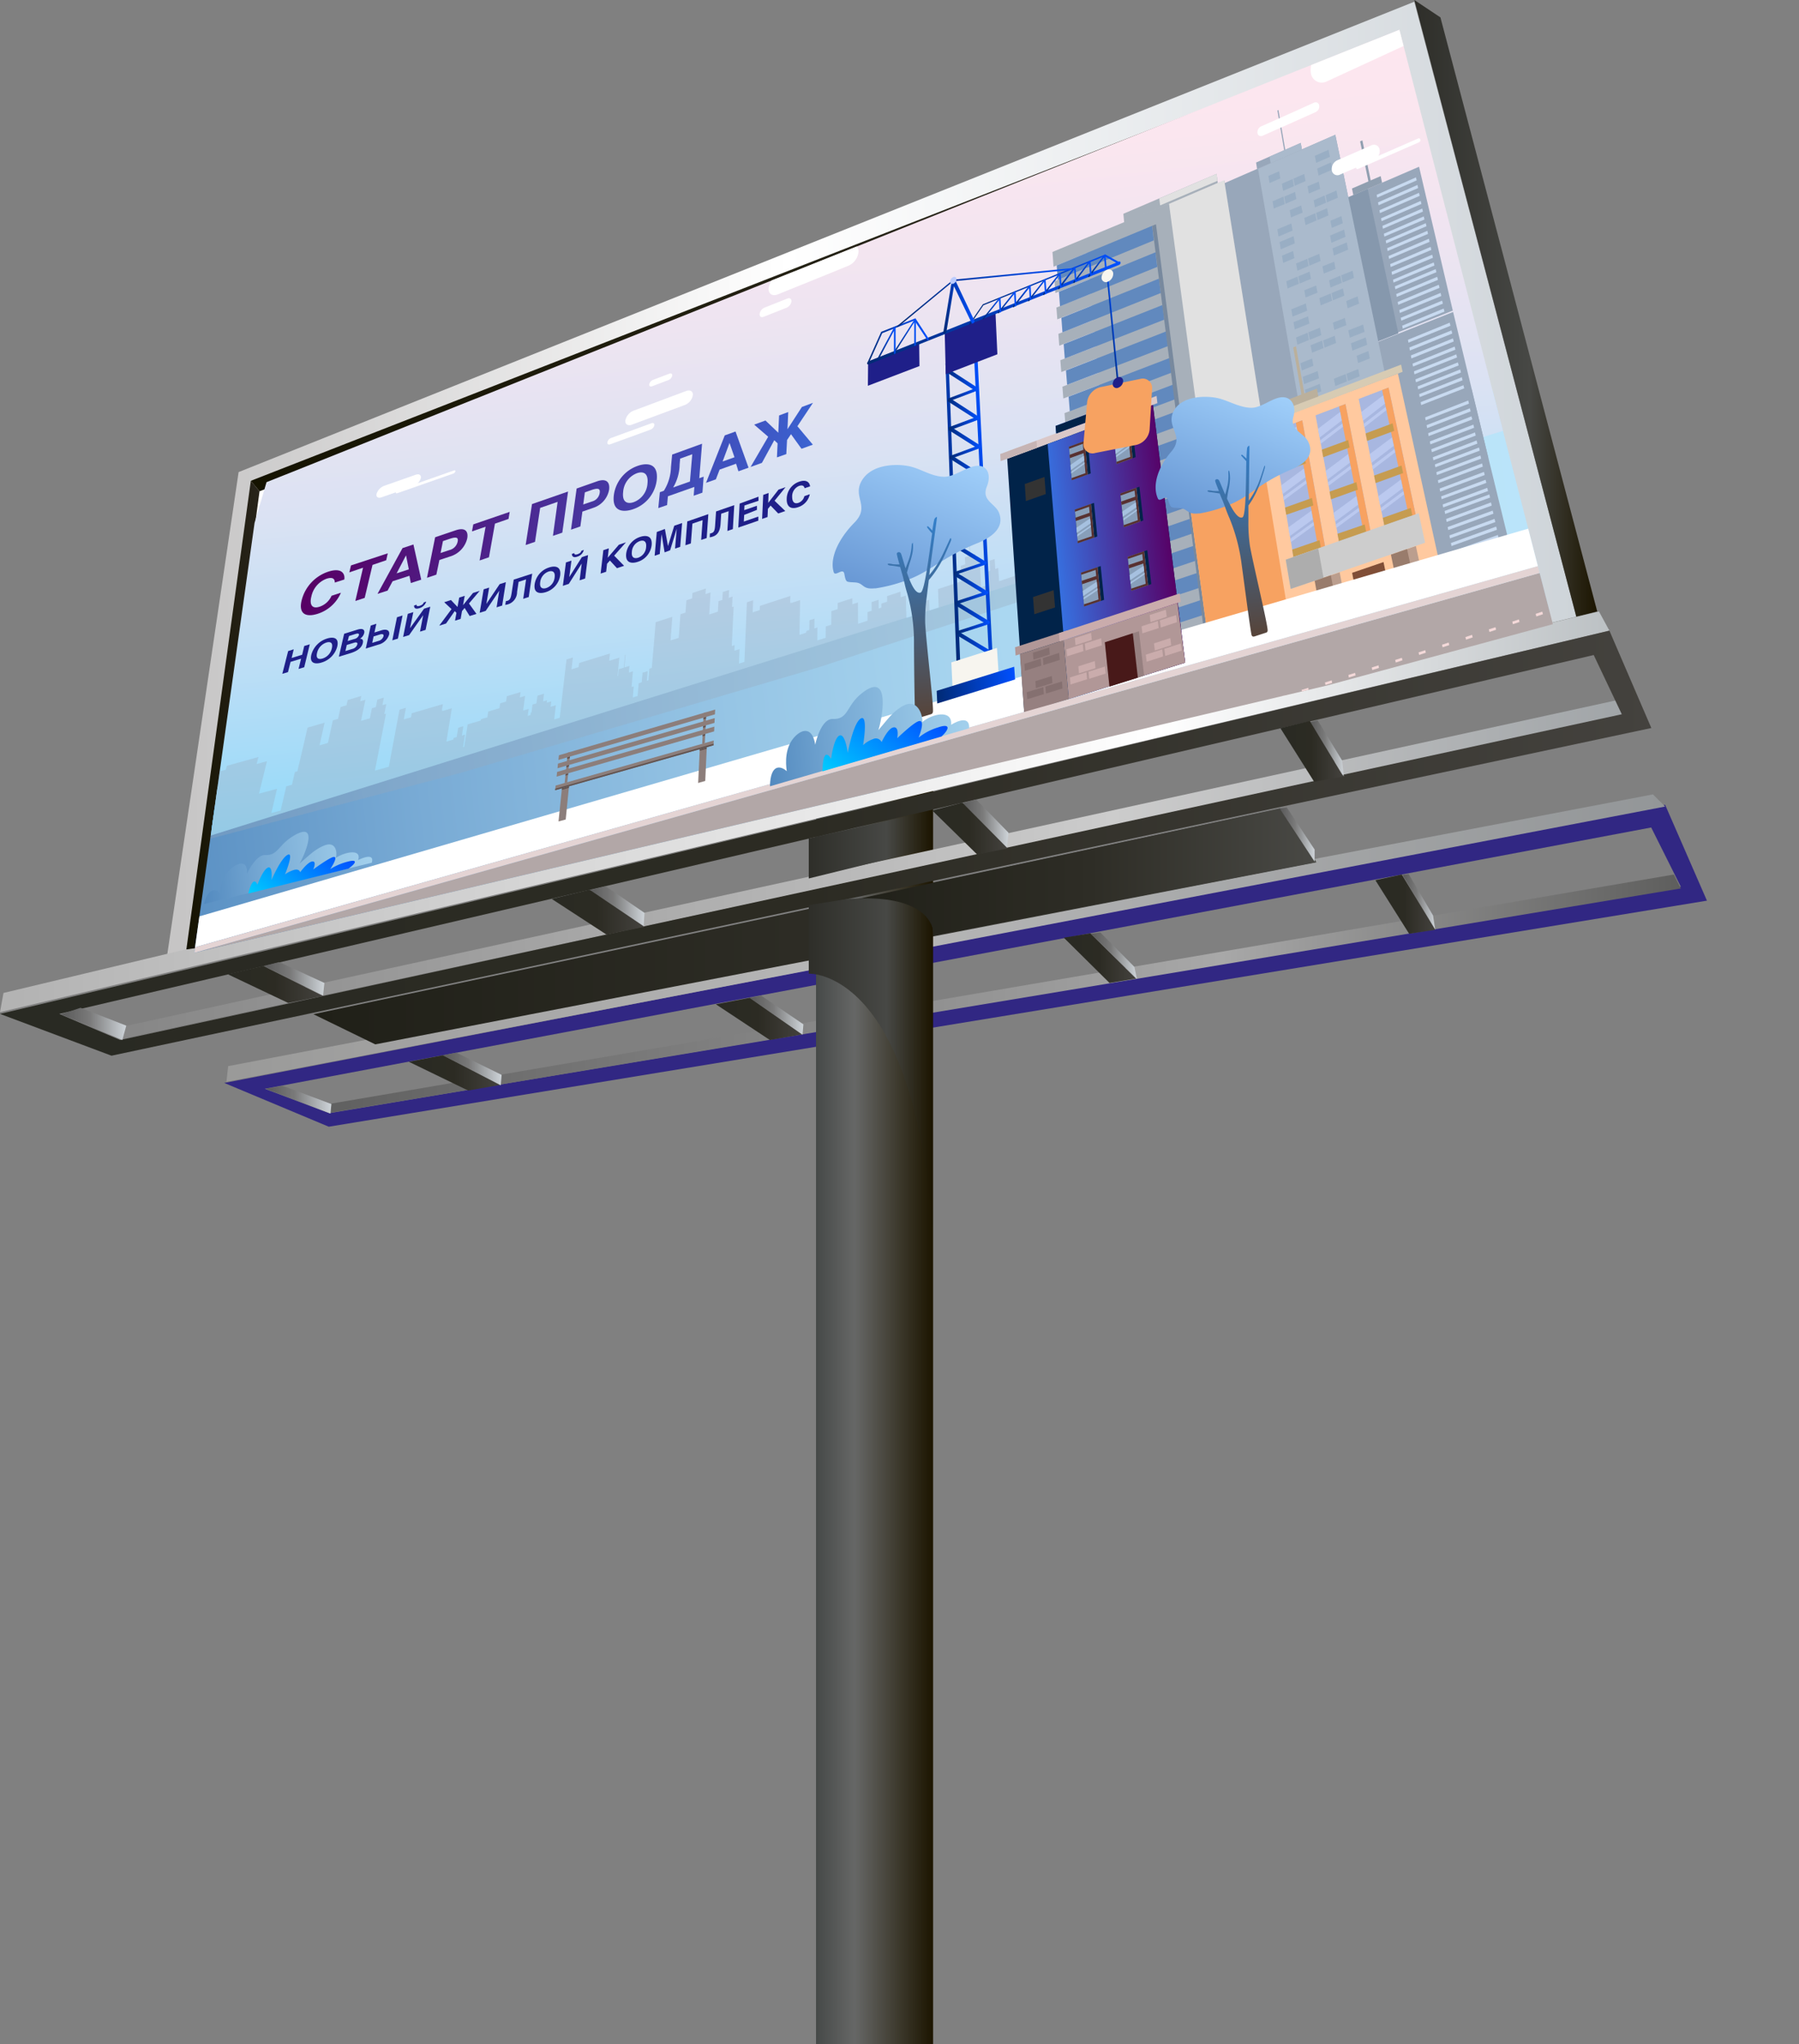 <?xml version="1.0" encoding="UTF-8"?> <svg xmlns="http://www.w3.org/2000/svg" xmlns:xlink="http://www.w3.org/1999/xlink" viewBox="0 0 384.37 436.69"><rect x="0" y="0" width="384.37" height="436.69" fill="#808080" stroke="none"/> <defs> <style>.cls-1{fill:none;}.cls-2{isolation:isolate;}.cls-3{fill:#312783;}.cls-4{fill:url(#linear-gradient);}.cls-5{fill:url(#linear-gradient-2);}.cls-6{fill:url(#linear-gradient-3);}.cls-7{fill:url(#linear-gradient-4);}.cls-8{fill:url(#linear-gradient-5);}.cls-9{fill:url(#linear-gradient-6);}.cls-10{fill:url(#linear-gradient-7);}.cls-11{fill:url(#linear-gradient-8);}.cls-12{fill:url(#linear-gradient-9);}.cls-13{fill:url(#linear-gradient-10);}.cls-14{fill:url(#linear-gradient-11);}.cls-15{fill:url(#linear-gradient-12);}.cls-16{fill:url(#linear-gradient-13);}.cls-17{fill:url(#linear-gradient-14);}.cls-18{fill:url(#linear-gradient-15);}.cls-19{fill:url(#linear-gradient-16);}.cls-20{fill:url(#linear-gradient-17);}.cls-21{fill:url(#linear-gradient-18);}.cls-22{fill:url(#linear-gradient-19);}.cls-23{fill:url(#linear-gradient-20);}.cls-24{fill:url(#linear-gradient-21);}.cls-25{fill:url(#linear-gradient-22);}.cls-26{fill:url(#linear-gradient-23);}.cls-27{fill:url(#linear-gradient-24);}.cls-28{fill:url(#linear-gradient-25);}.cls-29{fill:url(#linear-gradient-26);}.cls-30{fill:url(#linear-gradient-27);}.cls-31{fill:url(#linear-gradient-28);}.cls-32{fill:url(#linear-gradient-29);}.cls-33{fill:url(#linear-gradient-30);}.cls-34{fill:url(#linear-gradient-31);}.cls-35{fill:url(#linear-gradient-32);}.cls-36,.cls-37{mix-blend-mode:multiply;}.cls-36{fill:url(#linear-gradient-33);}.cls-37{fill:url(#linear-gradient-34);}.cls-38{clip-path:url(#clip-path);}.cls-39{clip-path:url(#clip-path-2);}.cls-40{fill:url(#Безымянный_градиент_82);}.cls-41{fill:url(#Безымянный_градиент_97);}.cls-42{fill:url(#Безымянный_градиент_12);}.cls-43{fill:url(#Безымянный_градиент_13);}.cls-44{fill:url(#Безымянный_градиент_12-2);}.cls-45,.cls-46,.cls-47,.cls-48,.cls-49,.cls-50,.cls-51,.cls-52,.cls-53,.cls-54,.cls-55,.cls-56,.cls-57,.cls-58,.cls-59,.cls-60,.cls-61,.cls-62,.cls-63,.cls-64,.cls-65,.cls-66,.cls-67,.cls-68,.cls-69,.cls-70,.cls-71,.cls-72,.cls-73,.cls-74,.cls-75,.cls-76,.cls-77,.cls-78,.cls-79,.cls-80,.cls-81,.cls-82,.cls-83,.cls-84,.cls-85,.cls-86{fill-rule:evenodd;}.cls-45{fill:url(#Безымянный_градиент_15);}.cls-46,.cls-47{fill:#98a7ba;}.cls-46{opacity:0.32;}.cls-48{fill:#8698ad;}.cls-49{fill:#c8daf0;}.cls-50{fill:#aabacc;}.cls-51{fill:#99aec4;}.cls-52{fill:#909fb0;}.cls-53{fill:#fff;}.cls-54{fill:#a7b0ba;}.cls-55{fill:#6189be;}.cls-56{fill:#78899e;}.cls-57{fill:#e1e1e1;}.cls-58{fill:#ffc99f;}.cls-59,.cls-87{fill:#f7a261;}.cls-60{fill:#bbb09c;}.cls-61{fill:#d7cbb3;}.cls-62{fill:#a8b7e0;}.cls-63{fill:#bb9e8e;}.cls-64{fill:#c69c50;}.cls-65{fill:#cdcdcd;}.cls-66{fill:#bbc9ef;}.cls-67{fill:#adadad;}.cls-68{fill:#997c6c;}.cls-69{fill:#804e37;}.cls-70{fill:#012349;}.cls-71{fill:url(#Безымянный_градиент_2);}.cls-72{fill:#b19797;}.cls-73{fill:#968080;}.cls-74{fill:#caacac;}.cls-75{fill:#333;}.cls-76{fill:#481919;}.cls-77{fill:#857070;}.cls-78{fill:#889fba;}.cls-79{fill:#583131;}.cls-80{fill:#a6c1e0;}.cls-81{fill:#dac8c8;}.cls-82{fill:#c6b4b4;}.cls-83{fill:url(#Безымянный_градиент_2-2);}.cls-84{fill:#b2a7a7;}.cls-85{fill:#e4d4d4;}.cls-86{fill:#f4d9d9;}.cls-88{fill:url(#Безымянный_градиент_23);}.cls-89{fill:url(#Безымянный_градиент_23-2);}.cls-90{fill:#f7f5ef;}.cls-91{fill:url(#Безымянный_градиент_23-3);}.cls-92{fill:url(#Безымянный_градиент_23-4);}.cls-93{fill:url(#Безымянный_градиент_23-5);}.cls-94{fill:url(#Безымянный_градиент_23-6);}.cls-95{fill:url(#Безымянный_градиент_23-7);}.cls-96{fill:url(#Безымянный_градиент_23-8);}.cls-97{fill:url(#Безымянный_градиент_23-9);}.cls-98{fill:url(#Безымянный_градиент_23-10);}.cls-99{fill:url(#Безымянный_градиент_23-11);}.cls-100{fill:url(#Безымянный_градиент_23-12);}.cls-101{fill:#1f1f89;}.cls-102{fill:url(#Безымянный_градиент_23-13);}.cls-103{fill:url(#Безымянный_градиент_23-14);}.cls-104{fill:url(#Безымянный_градиент_23-15);}.cls-105{fill:url(#Безымянный_градиент_23-16);}.cls-106{fill:url(#Безымянный_градиент_23-17);}.cls-107{fill:url(#Безымянный_градиент_23-18);}.cls-108{fill:url(#Безымянный_градиент_23-19);}.cls-109{fill:#bcccfd;}.cls-110{fill:url(#Безымянный_градиент_23-20);}.cls-111{fill:url(#Безымянный_градиент_23-21);}.cls-112{fill:url(#Безымянный_градиент_23-22);}.cls-113{fill:url(#Безымянный_градиент_23-23);}.cls-114{fill:url(#Безымянный_градиент_23-24);}.cls-115{fill:url(#Безымянный_градиент_23-25);}.cls-116{fill:url(#Безымянный_градиент_23-26);}.cls-117{fill:url(#Безымянный_градиент_23-27);}.cls-118{fill:url(#Безымянный_градиент_23-28);}.cls-119{fill:url(#Безымянный_градиент_23-29);}.cls-120{fill:url(#Безымянный_градиент_82-2);}.cls-121{fill:url(#Безымянный_градиент_97-2);}.cls-122{fill:#8c7e7b;}.cls-123{fill:#615350;}.cls-124{fill:url(#Безымянный_градиент_82-3);}.cls-125{fill:url(#Безымянный_градиент_97-3);}.cls-126{fill:url(#Безымянный_градиент_12-3);}.cls-127{fill:url(#Безымянный_градиент_13-2);}.cls-128{fill:url(#Безымянный_градиент_2-3);}.cls-129{fill:url(#Безымянный_градиент_2-4);}.cls-130{fill:url(#Безымянный_градиент_2-5);}.cls-131{fill:url(#Безымянный_градиент_2-6);}.cls-132{fill:url(#Безымянный_градиент_2-7);}.cls-133{fill:url(#Безымянный_градиент_2-8);}.cls-134{fill:url(#Безымянный_градиент_2-9);}.cls-135{fill:url(#Безымянный_градиент_2-10);}.cls-136{fill:url(#Безымянный_градиент_2-11);}.cls-137{fill:url(#Безымянный_градиент_2-12);}.cls-138{fill:url(#Безымянный_градиент_2-13);}.cls-139{fill:url(#Безымянный_градиент_12-4);}.cls-140{fill:url(#Безымянный_градиент_13-3);}</style> <linearGradient id="linear-gradient" x1="80.68" y1="212.26" x2="369.18" y2="212.26" gradientTransform="translate(-10.06)" gradientUnits="userSpaceOnUse"> <stop offset="0.01" stop-color="#616161"></stop> <stop offset="0.66" stop-color="#a8a8a8"></stop> <stop offset="1" stop-color="#5e5e5d"></stop> </linearGradient> <linearGradient id="linear-gradient-2" x1="66.81" y1="234.92" x2="80.86" y2="234.92" gradientTransform="translate(-10.06)" gradientUnits="userSpaceOnUse"> <stop offset="0.01" stop-color="#595959"></stop> <stop offset="0.44" stop-color="#7a7a7a"></stop> <stop offset="1" stop-color="#ced4d9"></stop> </linearGradient> <linearGradient id="linear-gradient-3" x1="58.44" y1="200.4" x2="365.83" y2="200.4" gradientTransform="translate(-10.06)" gradientUnits="userSpaceOnUse"> <stop offset="0.01" stop-color="#9a9a99"></stop> <stop offset="0.44" stop-color="#b8b8b8"></stop> <stop offset="1" stop-color="#939698"></stop> </linearGradient> <linearGradient id="linear-gradient-4" x1="163.01" y1="217.66" x2="181.53" y2="217.66" gradientTransform="translate(-10.06)" gradientUnits="userSpaceOnUse"> <stop offset="0" stop-color="#292a23"></stop> <stop offset="0.49" stop-color="#2c2b23"></stop> <stop offset="1" stop-color="#44423e"></stop> </linearGradient> <linearGradient id="linear-gradient-5" x1="170.18" y1="216.87" x2="181.72" y2="216.87" xlink:href="#linear-gradient-2"></linearGradient> <linearGradient id="linear-gradient-6" x1="97.42" y1="229.2" x2="117.06" y2="229.2" xlink:href="#linear-gradient-4"></linearGradient> <linearGradient id="linear-gradient-7" x1="104.68" y1="228.36" x2="117.24" y2="228.36" xlink:href="#linear-gradient-2"></linearGradient> <linearGradient id="linear-gradient-8" x1="237.35" y1="204.68" x2="252.79" y2="204.68" xlink:href="#linear-gradient-4"></linearGradient> <linearGradient id="linear-gradient-9" x1="243.12" y1="204.17" x2="252.98" y2="204.17" xlink:href="#linear-gradient-2"></linearGradient> <linearGradient id="linear-gradient-10" x1="309.73" y1="192.68" x2="316.71" y2="192.68" xlink:href="#linear-gradient-2"></linearGradient> <linearGradient id="linear-gradient-11" x1="303.92" y1="193.14" x2="316.71" y2="193.14" xlink:href="#linear-gradient-4"></linearGradient> <linearGradient id="linear-gradient-12" x1="77.03" y1="197.89" x2="291.34" y2="197.89" gradientTransform="translate(-10.06)" gradientUnits="userSpaceOnUse"> <stop offset="0" stop-color="#202018"></stop> <stop offset="0.52" stop-color="#2e2d26"></stop> <stop offset="1" stop-color="#494945"></stop> </linearGradient> <linearGradient id="linear-gradient-13" x1="184.42" y1="297.65" x2="209.42" y2="297.65" gradientTransform="translate(-10.06)" gradientUnits="userSpaceOnUse"> <stop offset="0" stop-color="#464948"></stop> <stop offset="0.33" stop-color="#666766"></stop> <stop offset="1" stop-color="#1c1500"></stop> </linearGradient> <linearGradient id="linear-gradient-14" x1="36.02" y1="185.75" x2="356.9" y2="185.75" gradientTransform="translate(-10.06)" gradientUnits="userSpaceOnUse"> <stop offset="0.01" stop-color="#878787"></stop> <stop offset="0.66" stop-color="#ccc"></stop> <stop offset="1" stop-color="#a1a5a8"></stop> </linearGradient> <linearGradient id="linear-gradient-15" x1="45.79" y1="102.15" x2="346.85" y2="102.15" gradientTransform="translate(-10.06)" gradientUnits="userSpaceOnUse"> <stop offset="0.01" stop-color="#c6c5c5"></stop> <stop offset="0.44" stop-color="#fff"></stop> <stop offset="1" stop-color="#ced4d9"></stop> </linearGradient> <linearGradient id="linear-gradient-16" x1="203.97" y1="114.78" x2="237.71" y2="-39.48" gradientTransform="translate(-10.06)" gradientUnits="userSpaceOnUse"> <stop offset="0" stop-color="#fff"></stop> <stop offset="1" stop-color="#ced4d9"></stop> </linearGradient> <linearGradient id="linear-gradient-17" x1="312.25" y1="65.87" x2="351.32" y2="65.87" gradientTransform="translate(-10.06)" gradientUnits="userSpaceOnUse"> <stop offset="0" stop-color="#2e2e29"></stop> <stop offset="0.63" stop-color="#474845"></stop> <stop offset="1" stop-color="#1c1500"></stop> </linearGradient> <linearGradient id="linear-gradient-18" x1="10.06" y1="173.42" x2="353.93" y2="173.42" gradientTransform="translate(-10.06)" gradientUnits="userSpaceOnUse"> <stop offset="0.01" stop-color="#b3b3b3"></stop> <stop offset="0.72" stop-color="#fff"></stop> <stop offset="1" stop-color="#bcc1c4"></stop> </linearGradient> <linearGradient id="linear-gradient-19" x1="49.88" y1="152.77" x2="65.51" y2="152.77" gradientTransform="translate(-10.06)" gradientUnits="userSpaceOnUse"> <stop offset="0" stop-color="#151300"></stop> <stop offset="1" stop-color="#28241b"></stop> </linearGradient> <linearGradient id="linear-gradient-20" x1="63.65" y1="56.01" x2="308.91" y2="56.01" gradientTransform="translate(-10.06)" gradientUnits="userSpaceOnUse"> <stop offset="0" stop-color="#151300"></stop> <stop offset="1" stop-color="#35322b"></stop> </linearGradient> <linearGradient id="linear-gradient-21" x1="10.06" y1="180.12" x2="362.86" y2="180.12" xlink:href="#linear-gradient-4"></linearGradient> <linearGradient id="linear-gradient-22" x1="58.72" y1="210.31" x2="79.1" y2="210.31" xlink:href="#linear-gradient-4"></linearGradient> <linearGradient id="linear-gradient-23" x1="23.09" y1="218.73" x2="37.04" y2="218.73" xlink:href="#linear-gradient-2"></linearGradient> <linearGradient id="linear-gradient-24" x1="66.44" y1="209.1" x2="79.37" y2="209.1" xlink:href="#linear-gradient-2"></linearGradient> <linearGradient id="linear-gradient-25" x1="135.99" y1="193.7" x2="147.76" y2="193.7" xlink:href="#linear-gradient-2"></linearGradient> <linearGradient id="linear-gradient-26" x1="215.67" y1="175.96" x2="225.54" y2="175.96" xlink:href="#linear-gradient-2"></linearGradient> <linearGradient id="linear-gradient-27" x1="289.92" y1="159.88" x2="297.18" y2="159.88" xlink:href="#linear-gradient-2"></linearGradient> <linearGradient id="linear-gradient-28" x1="127.94" y1="194.86" x2="147.76" y2="194.86" xlink:href="#linear-gradient-4"></linearGradient> <linearGradient id="linear-gradient-29" x1="209.25" y1="177" x2="225.35" y2="177" xlink:href="#linear-gradient-4"></linearGradient> <linearGradient id="linear-gradient-30" x1="283.64" y1="160.51" x2="297.08" y2="160.51" xlink:href="#linear-gradient-4"></linearGradient> <linearGradient id="linear-gradient-31" x1="191.45" y1="186.29" x2="291.03" y2="186.29" xlink:href="#linear-gradient-12"></linearGradient> <linearGradient id="linear-gradient-32" x1="283.47" y1="178.27" x2="290.94" y2="178.27" xlink:href="#linear-gradient-2"></linearGradient> <linearGradient id="linear-gradient-33" x1="182.87" y1="227.37" x2="209.27" y2="227.37" xlink:href="#linear-gradient-17"></linearGradient> <linearGradient id="linear-gradient-34" x1="182.87" y1="180.4" x2="209.27" y2="180.4" xlink:href="#linear-gradient-17"></linearGradient> <clipPath id="clip-path"> <polygon class="cls-1" points="332.2 134.96 41.51 203.52 55.53 103.57 298.99 6.37 332.2 134.96"></polygon> </clipPath> <clipPath id="clip-path-2"> <polygon class="cls-1" points="492.53 286.21 -26.04 312.77 -54.61 56.97 560.14 -47.4 492.53 286.21"></polygon> </clipPath> <linearGradient id="Безымянный_градиент_82" x1="91.67" y1="105.19" x2="62.15" y2="161.91" gradientTransform="translate(-17.55 29.24) rotate(-6.25)" gradientUnits="userSpaceOnUse"> <stop offset="0" stop-color="#a0cffa"></stop> <stop offset="1" stop-color="#4878bf"></stop> </linearGradient> <linearGradient id="Безымянный_градиент_97" x1="77.15" y1="168.09" x2="77.15" y2="121.77" gradientTransform="translate(-17.55 29.24) rotate(-6.25)" gradientUnits="userSpaceOnUse"> <stop offset="0" stop-color="#574439"></stop> <stop offset="1" stop-color="#3380cc"></stop> </linearGradient> <linearGradient id="Безымянный_градиент_12" x1="31.31" y1="147.98" x2="112.75" y2="147.98" gradientTransform="translate(-17.55 29.24) rotate(-6.25)" gradientUnits="userSpaceOnUse"> <stop offset="0" stop-color="#5189bf"></stop> <stop offset="0.01" stop-color="#548bc0"></stop> <stop offset="0.21" stop-color="#79abd5"></stop> <stop offset="0.42" stop-color="#96c5e5"></stop> <stop offset="0.61" stop-color="#aad7f1"></stop> <stop offset="0.81" stop-color="#b7e1f8"></stop> <stop offset="1" stop-color="#bbe5fa"></stop> </linearGradient> <linearGradient id="Безымянный_градиент_13" x1="48.21" y1="159.64" x2="64.8" y2="143.05" gradientTransform="translate(-17.55 29.24) rotate(-6.25)" gradientUnits="userSpaceOnUse"> <stop offset="0" stop-color="#0cf"></stop> <stop offset="1" stop-color="#0050ff"></stop> </linearGradient> <linearGradient id="Безымянный_градиент_12-2" x1="25.01" y1="138.16" x2="344.07" y2="138.16" xlink:href="#Безымянный_градиент_12"></linearGradient> <linearGradient id="Безымянный_градиент_15" x1="182.6" y1="157.47" x2="182.6" y2="0.13" gradientTransform="translate(-17.55 29.24) rotate(-6.25)" gradientUnits="userSpaceOnUse"> <stop offset="0" stop-color="#8fd9fa"></stop> <stop offset="0.04" stop-color="#98daf9"></stop> <stop offset="0.24" stop-color="#bddef6"></stop> <stop offset="0.43" stop-color="#dae2f3"></stop> <stop offset="0.63" stop-color="#eee4f1"></stop> <stop offset="0.82" stop-color="#fbe6ef"></stop> <stop offset="1" stop-color="#ffe6ef"></stop> </linearGradient> <linearGradient id="Безымянный_градиент_2" x1="231.39" y1="115.89" x2="256.96" y2="115.89" gradientTransform="translate(-17.55 29.24) rotate(-6.25)" gradientUnits="userSpaceOnUse"> <stop offset="0" stop-color="#3672e2"></stop> <stop offset="1" stop-color="#570065"></stop> </linearGradient> <linearGradient id="Безымянный_градиент_2-2" x1="234.87" y1="86.93" x2="248.4" y2="86.93" xlink:href="#Безымянный_градиент_2"></linearGradient> <linearGradient id="Безымянный_градиент_23" x1="208.68" y1="132.74" x2="216.08" y2="132.74" gradientTransform="translate(-17.55 29.24) rotate(-6.25)" gradientUnits="userSpaceOnUse"> <stop offset="0.01" stop-color="#002a75"></stop> <stop offset="1" stop-color="#0050ff"></stop> </linearGradient> <linearGradient id="Безымянный_градиент_23-2" x1="208.14" y1="104.58" x2="220.01" y2="104.58" xlink:href="#Безымянный_градиент_23"></linearGradient> <linearGradient id="Безымянный_градиент_23-3" x1="210.33" y1="107.44" x2="217.42" y2="107.44" xlink:href="#Безымянный_градиент_23"></linearGradient> <linearGradient id="Безымянный_градиент_23-4" x1="209.89" y1="113.75" x2="217.07" y2="113.75" xlink:href="#Безымянный_градиент_23"></linearGradient> <linearGradient id="Безымянный_градиент_23-5" x1="209.48" y1="120.07" x2="216.73" y2="120.07" xlink:href="#Безымянный_градиент_23"></linearGradient> <linearGradient id="Безымянный_градиент_23-6" x1="209.07" y1="126.4" x2="216.4" y2="126.4" xlink:href="#Безымянный_градиент_23"></linearGradient> <linearGradient id="Безымянный_градиент_23-7" x1="210.76" y1="101.3" x2="217.78" y2="101.3" xlink:href="#Безымянный_градиент_23"></linearGradient> <linearGradient id="Безымянный_градиент_23-8" x1="211.21" y1="95.15" x2="218.15" y2="95.15" xlink:href="#Безымянный_градиент_23"></linearGradient> <linearGradient id="Безымянный_градиент_23-9" x1="211.67" y1="89.02" x2="218.53" y2="89.02" xlink:href="#Безымянный_градиент_23"></linearGradient> <linearGradient id="Безымянный_градиент_23-10" x1="212.14" y1="82.9" x2="218.93" y2="82.9" xlink:href="#Безымянный_градиент_23"></linearGradient> <linearGradient id="Безымянный_градиент_23-11" x1="212.62" y1="76.79" x2="219.34" y2="76.79" xlink:href="#Безымянный_градиент_23"></linearGradient> <linearGradient id="Безымянный_градиент_23-12" x1="213.12" y1="70.69" x2="219.76" y2="70.69" xlink:href="#Безымянный_градиент_23"></linearGradient> <linearGradient id="Безымянный_градиент_23-13" x1="196.39" y1="62.41" x2="252.52" y2="62.41" xlink:href="#Безымянный_градиент_23"></linearGradient> <linearGradient id="Безымянный_градиент_23-14" x1="248.99" y1="68.37" x2="249.6" y2="68.37" xlink:href="#Безымянный_градиент_23"></linearGradient> <linearGradient id="Безымянный_градиент_23-15" x1="203.33" y1="141.01" x2="220.53" y2="141.01" xlink:href="#Безымянный_градиент_23"></linearGradient> <linearGradient id="Безымянный_градиент_23-16" x1="218.94" y1="58.43" x2="252.25" y2="58.43" xlink:href="#Безымянный_градиент_23"></linearGradient> <linearGradient id="Безымянный_градиент_23-17" x1="196.32" y1="66.08" x2="210.02" y2="66.08" xlink:href="#Безымянный_градиент_23"></linearGradient> <linearGradient id="Безымянный_градиент_23-18" x1="203.61" y1="58.78" x2="242.09" y2="58.78" xlink:href="#Безымянный_градиент_23"></linearGradient> <linearGradient id="Безымянный_градиент_23-19" x1="213.21" y1="59.91" x2="220.17" y2="59.91" xlink:href="#Безымянный_градиент_23"></linearGradient> <linearGradient id="Безымянный_градиент_23-20" x1="245.36" y1="54.76" x2="249.49" y2="54.76" xlink:href="#Безымянный_градиент_23"></linearGradient> <linearGradient id="Безымянный_градиент_23-21" x1="242.02" y1="55.72" x2="246.17" y2="55.72" xlink:href="#Безымянный_градиент_23"></linearGradient> <linearGradient id="Безымянный_градиент_23-22" x1="238.68" y1="56.67" x2="242.86" y2="56.67" xlink:href="#Безымянный_градиент_23"></linearGradient> <linearGradient id="Безымянный_градиент_23-23" x1="235.33" y1="57.62" x2="239.54" y2="57.62" xlink:href="#Безымянный_градиент_23"></linearGradient> <linearGradient id="Безымянный_градиент_23-24" x1="231.98" y1="58.56" x2="236.21" y2="58.56" xlink:href="#Безымянный_градиент_23"></linearGradient> <linearGradient id="Безымянный_градиент_23-25" x1="228.63" y1="59.5" x2="232.88" y2="59.5" xlink:href="#Безымянный_градиент_23"></linearGradient> <linearGradient id="Безымянный_градиент_23-26" x1="225.27" y1="60.43" x2="229.55" y2="60.43" xlink:href="#Безымянный_градиент_23"></linearGradient> <linearGradient id="Безымянный_градиент_23-27" x1="221.91" y1="61.37" x2="226.21" y2="61.37" xlink:href="#Безымянный_градиент_23"></linearGradient> <linearGradient id="Безымянный_градиент_23-28" x1="201.96" y1="65.39" x2="207.72" y2="65.39" xlink:href="#Безымянный_градиент_23"></linearGradient> <linearGradient id="Безымянный_градиент_23-29" x1="198.46" y1="66.47" x2="203.21" y2="66.47" xlink:href="#Безымянный_градиент_23"></linearGradient> <linearGradient id="Безымянный_градиент_82-2" x1="279.21" y1="84.13" x2="256.54" y2="127.69" xlink:href="#Безымянный_градиент_82"></linearGradient> <linearGradient id="Безымянный_градиент_97-2" x1="272.13" y1="137.16" x2="272.13" y2="96.55" xlink:href="#Безымянный_градиент_97"></linearGradient> <linearGradient id="Безымянный_градиент_82-3" x1="211.88" y1="91.05" x2="187.25" y2="138.39" xlink:href="#Безымянный_градиент_82"></linearGradient> <linearGradient id="Безымянный_градиент_97-3" x1="203" y1="146.68" x2="203" y2="104.41" xlink:href="#Безымянный_градиент_97"></linearGradient> <linearGradient id="Безымянный_градиент_12-3" x1="42.77" y1="163.08" x2="111.69" y2="163.08" xlink:href="#Безымянный_градиент_12"></linearGradient> <linearGradient id="Безымянный_градиент_13-2" x1="57.14" y1="172.92" x2="70.99" y2="159.07" xlink:href="#Безымянный_градиент_13"></linearGradient> <linearGradient id="Безымянный_градиент_2-3" x1="180.91" y1="135.71" x2="72.28" y2="105.34" xlink:href="#Безымянный_градиент_2"></linearGradient> <linearGradient id="Безымянный_градиент_2-4" x1="184.79" y1="131.62" x2="75.24" y2="100.98" xlink:href="#Безымянный_градиент_2"></linearGradient> <linearGradient id="Безымянный_градиент_2-5" x1="188.75" y1="130.12" x2="72.6" y2="97.64" xlink:href="#Безымянный_градиент_2"></linearGradient> <linearGradient id="Безымянный_градиент_2-6" x1="182.59" y1="123.21" x2="78.87" y2="94.21" xlink:href="#Безымянный_градиент_2"></linearGradient> <linearGradient id="Безымянный_градиент_2-7" x1="187.47" y1="118.97" x2="80.31" y2="89.01" xlink:href="#Безымянный_градиент_2"></linearGradient> <linearGradient id="Безымянный_градиент_2-8" x1="176.1" y1="109.99" x2="90.08" y2="85.93" xlink:href="#Безымянный_градиент_2"></linearGradient> <linearGradient id="Безымянный_градиент_2-9" x1="187.44" y1="108.78" x2="86.83" y2="80.64" xlink:href="#Безымянный_градиент_2"></linearGradient> <linearGradient id="Безымянный_градиент_2-10" x1="191.74" y1="104.46" x2="85.45" y2="74.74" xlink:href="#Безымянный_градиент_2"></linearGradient> <linearGradient id="Безымянный_градиент_2-11" x1="191.25" y1="100.12" x2="88.82" y2="71.48" xlink:href="#Безымянный_градиент_2"></linearGradient> <linearGradient id="Безымянный_градиент_2-12" x1="196.28" y1="95.96" x2="83.53" y2="64.44" xlink:href="#Безымянный_градиент_2"></linearGradient> <linearGradient id="Безымянный_градиент_2-13" x1="196.42" y1="88.91" x2="96.03" y2="60.84" xlink:href="#Безымянный_градиент_2"></linearGradient> <linearGradient id="Безымянный_градиент_12-4" x1="165.66" y1="148.38" x2="247.61" y2="148.38" xlink:href="#Безымянный_градиент_12"></linearGradient> <linearGradient id="Безымянный_градиент_13-3" x1="182.05" y1="160.43" x2="199.1" y2="143.38" xlink:href="#Безымянный_градиент_13"></linearGradient> </defs> <title>билборд</title> <g class="cls-2"> <g id="Objects"> <path class="cls-3" d="M355.77,171.93,47.91,231.34l22.33,9.35L364.7,192.4ZM56.57,232.59l296.22-55.82,6.33,12.65L70.34,237.8Z"></path> <polygon class="cls-4" points="357.63 186.82 70.8 235.75 70.61 237.71 359.12 189.79 357.63 186.82"></polygon> <polygon class="cls-5" points="70.8 235.85 70.61 237.89 56.75 232.59 60.38 231.94 70.8 235.85"></polygon> <polygon class="cls-6" points="353.17 169.7 48.75 227.75 48.38 231.1 355.77 172.3 353.17 169.7"></polygon> <polygon class="cls-7" points="171.47 220.96 164.49 222.17 152.95 214.54 160.21 213.15 171.47 220.96"></polygon> <polygon class="cls-8" points="171.65 218.82 171.47 221.05 160.12 213.15 162.63 212.68 171.65 218.82"></polygon> <polygon class="cls-9" points="106.99 231.75 100.02 232.96 87.36 226.82 94.62 225.43 106.99 231.75"></polygon> <polygon class="cls-10" points="107.18 229.62 106.99 231.85 94.62 225.43 97.5 224.87 107.18 229.62"></polygon> <polygon class="cls-11" points="242.73 209.05 237.06 209.98 227.29 200.31 232.96 199.38 242.73 209.05"></polygon> <polygon class="cls-12" points="242.36 206.54 242.92 209.15 233.06 199.47 235.1 199.19 242.36 206.54"></polygon> <polygon class="cls-13" points="306.18 195.56 306.65 198.63 299.67 186.91 300.97 186.72 306.18 195.56"></polygon> <polygon class="cls-14" points="306.65 198.63 301.07 199.47 293.86 188.03 299.49 186.82 306.65 198.63"></polygon> <polygon class="cls-15" points="281.27 184.21 80.18 223.1 66.97 216.66 273.83 172.68 281.27 184.21"></polygon> <polygon class="cls-16" points="199.36 437.3 174.35 437.3 174.35 169.19 199.36 158.01 199.36 437.3"></polygon> <polygon class="cls-17" points="345.35 149.6 26.79 219.19 25.96 221.89 346.84 152.95 345.35 149.6"></polygon> <polygon class="cls-18" points="336.79 131.74 35.73 203.94 50.98 100.85 302.18 0.37 336.79 131.74"></polygon> <polygon class="cls-19" points="331.15 135.46 40.46 204.02 54.48 104.07 297.94 6.87 331.15 135.46"></polygon> <polygon class="cls-20" points="341.26 130.62 336.79 131.74 302.18 0 307.76 3.72 341.26 130.62"></polygon> <polygon class="cls-21" points="341.63 130.62 0.74 212.12 0 216.22 343.86 134.72 341.63 130.62"></polygon> <polygon class="cls-22" points="42.42 202.45 39.82 202.82 53.59 102.71 55.45 104.95 42.42 202.45"></polygon> <polygon class="cls-23" points="298.46 7.07 53.59 102.71 55.45 104.95 298.85 10.83 298.46 7.07"></polygon> <path class="cls-24" d="M343.86,134.72,0,216.59l23.82,8.93,329-70ZM12.65,216.59l327.86-76.66,6,12.65L25.68,222.17Z"></path> <polygon class="cls-25" points="69.03 212.77 61.59 214.26 48.66 208.12 56.29 206.35 69.03 212.77"></polygon> <polygon class="cls-26" points="26.98 219.1 26.14 222.17 13.02 216.68 17.21 215.29 26.98 219.1"></polygon> <polygon class="cls-27" points="69.31 209.98 69.03 212.68 56.38 206.35 59.64 205.52 69.31 209.98"></polygon> <polygon class="cls-28" points="137.69 195 137.51 198.07 125.92 190.17 129.41 189.33 137.69 195"></polygon> <polygon class="cls-29" points="215.47 177.88 215.1 181.14 205.61 171.61 208.54 170.77 215.47 177.88"></polygon> <polygon class="cls-30" points="286.74 162.44 287.11 165.88 279.85 154.3 281.53 153.88 286.74 162.44"></polygon> <polygon class="cls-31" points="137.69 197.98 129.6 199.66 117.88 192.03 125.97 190.07 137.69 197.98"></polygon> <polygon class="cls-32" points="215.29 181.24 208.78 182.54 199.19 173.14 205.61 171.47 215.29 181.24"></polygon> <polygon class="cls-33" points="287.02 165.88 280.78 167 273.57 155.56 279.85 154.02 287.02 165.88"></polygon> <path class="cls-34" d="M281,184.21s-81.45,15.69-81.61,15.69c.31-8.38-18-7.46-18-7.46l92.14-19.76Z"></path> <polygon class="cls-35" points="274.93 172.48 273.41 172.71 280.87 184.06 280.87 181.47 274.93 172.48"></polygon> <path class="cls-36" d="M199.21,198.23s-1.22-7.72-18.69-6.1l-7.72,1.22V208s22.35-1.22,26.41,54.85Z"></path> <polygon class="cls-37" points="172.8 187.66 199.21 181.16 199.19 173.14 172.8 179.13 172.8 187.66"></polygon> </g> <g id="Designed_by_freepik" data-name="Designed by freepik"> <g class="cls-38"> <g class="cls-39"> <path class="cls-40" d="M98,140.1c-.35-2.44-3.76-3.07-1.53-6.56,1.91-3,1.27-5.64-1.94-5-2.52.49-5.69,2.59-8.06,2.46-2.89-.15-4.8-1.82-7.24-2.56-2.8-.86-9.21-1-12.75,3.08s.59,6.32-4.45,10.33-8.31,8.69-8,12c.25.92,2.56-1.22,2.49.35,0,.44-.15,1.51.17,1.81s1.73.23,2.36.36c1.64.32,1.1,1.7,4,1.44h.32a45.6,45.6,0,0,0,9-2.17c5.87-2,9.23-5.14,19-8.51C95.54,145.64,98.49,143.33,98,140.1Z"></path> <path class="cls-41" d="M84.51,146.09c-.48.63-2.63,3.77-3.65,5a33.06,33.06,0,0,1-3.57,3.76l.49-1.35c.33-.94,4.61-12.22,4.74-12.65.06-.21-.57.08-.82.56s-.64,1.46-1.11,2.66a9.53,9.53,0,0,0-.71-1c-.19-.19-.48,0-.31.29s.57,1.07.78,1.34c-2,5.17-5.14,13.93-6.22,14.3-1.38.47-2-2.15-2.26-4.87.4-.75.76-1.47,1.21-2.22a23.33,23.33,0,0,0,1.23-2.34,8.63,8.63,0,0,0,.72-2.42c0-.31-.2-.17-.38.37a14.82,14.82,0,0,1-1.4,3.22c-.42.7-.72,1.2-1.16,1.89l-.31.47c-.11-1.34-.16-2.62-.22-3.47s-1-.5-1.07-.08a25.58,25.58,0,0,0,0,2.56,1.88,1.88,0,0,1-.24,0,13.76,13.76,0,0,1-1.47-.1c-.24,0-1.27-.26-1.2.05s.91.31,1.12.34l1.16.2a3.29,3.29,0,0,0,.66.12c0,.6.06,1.18.09,1.62.1,1.61,0,3,.12,4.86a42.22,42.22,0,0,1-1.23,12c-.49,2.27-3.55,15.36-3.84,17.35-.07.47.09.66.73.5l3.23-.8a.87.87,0,0,0,.69-.54c.54-1.15,2.23-16.37,3.14-21.36a44.72,44.72,0,0,1,1.91-6.35c.51-1.43,1-2.71,1.46-4a30.27,30.27,0,0,0,2.39-2.31,34.37,34.37,0,0,0,3.15-3.94c.64-.93,1.86-2.68,2.16-3.18S84.72,145.83,84.51,146.09Z"></path> <path class="cls-42" d="M73,169.77c.75-2.33-1.75-1.49-3.38-.65,1.07-3-3.21-2.09-5.57-.48.46-1,.43-4.6-2.87-3.12-2.34,1-3.8,2.61-6.2,4.67,1.11-1.73,5.75-11.57-1.37-7-3.75,2.35-3.93,5-7,4.92-2-.08-4,3.4-4.77,4.87.34-3.25-1.61-3-3.39-1.68A9.58,9.58,0,0,0,34.84,178c-.89-1-2.84-1.47-4.09,2.85Z"></path> <path class="cls-43" d="M67.13,171.35,41.9,178c1.51-5.23,2.33-2.34,2.33-2.34s1.56-4,2.83-4.44.76,3.29.76,3.29,2.69-5.9,4.41-6.57c1.51-.58-1,5.09-1,5.09a7.83,7.83,0,0,1,2.25-1.16c1.4-.41,1.55.57,1.55.57s1.86-2.51,3-2.77c1.41-.33.29,2,.29,2s4-3,5.12-3.24c1.51-.33-.87,3.13-.87,3.13a15.11,15.11,0,0,1,4.33-1.95C69.51,168.82,69.24,169.82,67.13,171.35Z"></path> <path class="cls-44" d="M281.69,99.48c-15,6.66-25.38,9.31-36.63,13.89-14.49,5.81-131.19,41.31-141.79,44.61-9.92,3-39.68,12.45-45.74,13.6a122.43,122.43,0,0,0-24.25,7l-5.46,35.24L335.31,129l-1.26-49.77C327.09,78.72,291.88,94.88,281.69,99.48Z"></path> <polygon id="Sky" class="cls-45" points="33.72 182.03 59.24 95.2 298.66 -5.25 322.13 91.72 33.72 182.03"></polygon> <polygon class="cls-46" points="243.49 117.19 243.6 118.14 242.08 118.66 241.78 115.95 237.25 117.51 237.01 115.17 236.19 115.45 236.01 113.69 234.65 114.17 234.82 115.92 234 116.2 234.23 118.54 232.38 119.18 231.91 114.27 230.82 114.65 230.71 113.42 229.35 113.89 229.22 113.94 227.86 114.41 227.96 115.64 226.73 116.06 226.96 118.8 225.88 119.17 226.32 124.43 225.32 124.77 225.29 124.43 224.54 124.68 224.14 119.75 220.58 120.96 220.79 123.89 218.34 124.71 218.41 125.85 217.22 126.24 217 122.97 213.46 124.16 213.28 121.33 212.64 121.55 212.52 119.42 211.45 119.78 211.57 121.91 210.93 122.12 211.09 124.95 209.63 125.44 209.32 119.5 208.47 119.79 208.39 118.3 207.33 118.67 207.2 115.84 207.09 115.88 207.22 118.7 206.16 119.06 206.23 120.54 205.27 120.87 205.41 124.18 200.42 125.84 200.56 129.8 198.59 130.44 198.52 128.14 197.69 128.41 197.63 126.69 196.25 127.14 196.3 128.87 195.47 129.14 195.54 131.44 193.67 132.05 193.63 130.56 193.62 130.56 193.54 127.23 192.44 127.59 192.42 126.39 191.04 126.84 190.9 126.89 189.52 127.34 189.54 128.54 188.3 128.95 188.31 129.8 187.74 129.99 187.72 128.13 186.22 128.62 186.24 130.47 185.34 130.76 185.36 132.6 183.33 133.26 183.31 128.7 182.11 129.09 182.11 127.8 180.62 128.28 180.47 128.33 178.98 128.82 178.98 130.12 177.63 130.55 177.61 133.45 176.43 133.83 176.41 136.25 174.61 136.81 174.64 134.03 173.99 134.24 174.02 132.16 172.94 132.5 172.91 134.59 172.26 134.8 172.25 135.16 170.81 135.62 170.95 128.2 169.01 128.83 169.01 128.61 168.91 128.65 168.9 128.87 168.82 128.89 168.87 127.31 162.36 129.43 162.32 130.33 160.81 130.82 160.92 128.23 159.58 128.66 159.05 141.4 157.88 141.76 158.01 138.66 156.9 139.01 156.95 137.82 156.35 138.01 156.75 129.58 156.4 129.69 156.51 127.44 155.69 127.71 155.78 126.03 154.43 126.47 154.33 128.16 153.51 128.42 153.38 130.67 151.53 131.26 151.82 126.55 150.73 126.91 150.81 125.73 149.45 126.17 149.31 126.22 147.95 126.66 147.87 127.84 146.65 128.24 146.46 130.87 145.38 131.21 145.02 136.26 143.27 136.81 143.65 131.77 140.09 132.91 139.75 137.09 139.26 142.68 138.75 142.84 138.55 145.32 138.21 145.42 138.37 143.38 137.28 143.71 137.11 145.75 136.46 145.96 136.23 148.68 135.2 148.99 135.4 146.63 134.94 146.76 135.23 143.41 134.36 143.68 134.49 142.25 133.4 142.59 133.65 139.87 133.54 139.9 133.29 142.62 132.2 142.95 132.07 144.38 131.95 144.42 132.32 140.49 130.16 141.16 130.32 139.6 123.73 141.64 123.63 142.52 122.1 142.99 122.4 140.45 121.04 140.87 119.59 153.34 118.41 153.68 118.77 150.65 117.64 150.98 117.78 149.82 116.81 150.12 116.87 149.59 116.03 149.84 116.23 148.19 114.83 148.61 114.62 150.26 113.77 150.51 113.56 152.19 113.41 152.23 113.34 152.75 112.75 152.93 112.95 151.44 111.78 151.78 112.19 148.66 111.07 148.99 111.23 147.84 109.83 148.26 109.69 148.3 108.29 148.72 108.12 149.87 106.86 150.25 106.71 151.29 105.99 151.5 105.83 151.55 104.31 152 104.13 153.24 102.75 153.64 102.71 153.93 99.92 154.74 99.29 158.82 99.17 159.54 98.94 159.61 99.35 156.94 98.69 157.13 99 155.13 97.9 155.46 97.58 157.45 96.92 157.64 96.86 157.99 95.38 158.42 96.54 151.3 94.56 151.88 94.59 151.67 94.48 151.7 94.45 151.91 94.37 151.94 94.63 150.41 87.97 152.37 87.81 153.24 86.27 153.69 86.73 151.2 85.36 151.6 83.07 163.8 80.11 164.62 82.47 152.45 82.11 152.55 82.53 150.4 81.7 150.64 82.02 149.02 80.63 149.44 80.3 151.05 79.46 151.3 79.03 153.45 77.13 154 78.07 149.48 76.95 149.81 77.19 148.68 75.8 149.09 75.67 149.13 74.28 149.54 74.03 150.67 72.78 151.04 72.23 153.56 71.12 153.88 70.06 158.71 68.27 159.22 69.35 154.39 65.71 155.43 64.79 159.44 63.53 164.78 63 164.92 62.38 167.63 61.16 167.97 59.96 173.16 57.98 173.68 59.19 168.5 55.34 169.54 57.04 162.6 54.84 163.21 55.21 161.72 48.48 163.59 48.25 164.43 46.69 164.86 47.34 162.44 45.95 162.82 42.76 174.7 39.77 175.48 40.42 173.09 40.05 173.19 40.63 171.09 39.76 171.32 40.2 169.75 38.77 170.13 38.33 171.71 37.46 171.93 36.87 174.03 34.92 174.54 36.18 170.15 35.03 170.45 35.35 169.36 33.92 169.74 33.78 169.78 32.34 170.16 32.02 171.25 30.73 171.59 30 174.04 28.86 174.34 27.45 179.03 25.62 179.5 27.04 174.81 23.29 175.79 22.08 179.67 20.66 183.94 20.65 183.94 20.43 184.64 20.12 185.67 98.22 165.16 174.69 142.62 249.5 118.15 249.14 115.25 243.49 117.19"></polygon> <g id="Building6"> <polygon class="cls-47" points="275.25 133.94 305.08 123.95 285.3 28.79 260.44 39.64 275.25 133.94"></polygon> <polygon class="cls-47" points="294.18 72.81 310.4 66.35 303.19 35.62 287.94 42.2 294.18 72.81"></polygon> <polygon class="cls-48" points="292.69 73.61 298.77 71.21 292.22 40.36 286.5 42.81 292.69 73.61"></polygon> <path class="cls-49" d="M298.12,61.79l-.1-.62,8.72-3.68.16.66-8.78,3.64Zm-3.88-19.57-.1-.61,8.39-3.72.15.65-8.44,3.68Zm1.54,8.33-.11-.62,8.53-3.7.15.66-8.57,3.66Zm-.31-1.68-.1-.62,8.5-3.7.15.65-8.55,3.67Zm-.29-1.62-.11-.62,8.48-3.71.15.65-8.52,3.68Zm-.34-1.73-.11-.61,8.45-3.72.15.65-8.49,3.68Zm-.3-1.67-.11-.62,8.42-3.72.15.66-8.46,3.68ZM296.18,52l-.11-.62,8.56-3.7.15.65L296.18,52Zm1.55,8.37-.1-.62,8.7-3.69.15.66-8.75,3.65Zm-.31-1.69-.1-.62L306,54.41l.16.66-8.73,3.65Zm-.29-1.64-.11-.62,8.65-3.68.15.65-8.69,3.65Zm-.35-1.73-.1-.62L305.29,51l.15.66-8.66,3.65Zm-.31-1.68-.1-.62,8.59-3.7.15.66-8.64,3.66ZM299.7,70.2l-.11-.63,8.87-3.66.16.66L299.7,70.2Zm-.31-1.7-.11-.62,8.84-3.66.16.65-8.89,3.63Zm-.31-1.64-.1-.63,8.81-3.66.16.66-8.87,3.63Zm-.35-1.74-.1-.62,8.78-3.67.16.66-8.84,3.63Zm-.31-1.69-.1-.62,8.75-3.68.16.66Z"></path> <polygon class="cls-47" points="300.8 104.16 318 97.88 310.47 66.64 294.24 73.1 300.8 104.16"></polygon> <path class="cls-49" d="M305,93.07l-.12-.63,9.27-3.59.16.66L305,93.07Zm-4.07-19.86-.11-.63,8.92-3.65.16.66-9,3.62Zm1.6,8.45-.11-.63,9.08-3.62.15.66-9.12,3.59Zm-.32-1.7-.11-.63,9.05-3.63.16.66-9.1,3.6Zm-.3-1.65-.11-.63,9-3.64.16.66-9.06,3.61Zm-.36-1.75-.11-.63,9-3.64.16.66-9,3.61Zm-.32-1.7-.11-.63,9-3.65.16.67-9,3.61ZM303,83.17l-.11-.63,9.1-3.62.16.66L303,83.17Zm1.63,8.49-.12-.63,9.25-3.59.16.66-9.29,3.56ZM304.27,90l-.11-.63,9.22-3.6.16.66L304.27,90ZM304,88.29l-.11-.63L313,84.05l.16.67L304,88.29Zm-.36-1.75-.11-.63,9.15-3.62.16.67-9.2,3.58Zm-.32-1.71-.11-.63,9.12-3.62.16.66-9.17,3.59Zm3.37,16.77-.11-.63L316,97.4l.16.68-9.46,3.52Zm-.32-1.72-.12-.63,9.39-3.57.16.67-9.43,3.53ZM306,98.22l-.11-.64L315.25,94l.17.67L306,98.22Zm-.37-1.77-.11-.63,9.33-3.58.16.67-9.38,3.54Zm-.32-1.72-.11-.63,9.29-3.59.16.67Z"></path> <polygon class="cls-47" points="304.42 120.92 322.14 114.75 314.44 83.23 297.7 89.6 304.42 120.92"></polygon> <path class="cls-49" d="M308.77,109.79l-.12-.64,9.56-3.53.16.67-9.6,3.5Zm-4.17-20-.11-.63,9.21-3.6.16.67-9.26,3.56Zm1.65,8.53-.11-.64,9.35-3.58.16.67-9.4,3.55Zm-.33-1.72-.11-.64,9.33-3.58.16.67-9.38,3.55Zm-.31-1.67-.11-.63,9.3-3.59.16.67-9.35,3.55Zm-.37-1.76-.11-.63,9.27-3.6.16.67-9.32,3.56Zm-.32-1.71-.12-.64,9.25-3.6.16.67-9.29,3.57Zm1.76,8.38-.11-.63L316,95.6l.16.67-9.44,3.54Zm1.67,8.56-.12-.63,9.53-3.55.17.68-9.58,3.5Zm-.33-1.72-.12-.64,9.5-3.55.17.67L308,106.65ZM307.7,105l-.11-.63,9.47-3.56.16.67L307.7,105Zm-.37-1.77-.12-.63L316.66,99l.16.68-9.49,3.52Zm-.33-1.72-.11-.64,9.41-3.56.16.67L307,101.48Zm3.45,16.92-.12-.64,9.7-3.51.17.68-9.75,3.47Zm-.33-1.74L310,116l9.67-3.51.17.68-9.72,3.47Zm-.33-1.68-.11-.64,9.64-3.52.17.68-9.7,3.48Zm-.37-1.78-.12-.64,9.62-3.52.16.67-9.66,3.49Zm-.33-1.73-.12-.64,9.59-3.53.16.67Z"></path> <polygon class="cls-50" points="285.25 130.63 305.08 123.95 285.3 28.79 268.78 36.04 285.25 130.63"></polygon> <path class="cls-51" d="M273.55,38.12l-.26-1.53-2.29,1,.25,1.52,2.3-1Zm7.66-3.33,2.93-1.28L283.85,32l-2.92,1.28.28,1.53Zm.51,2.72,2.95-1.28-.3-1.53L281.43,36l.29,1.53Zm-2.36,2.3.28,1.53,2.42-1-.29-1.54-2.41,1Zm-3-1.65.27,1.53,2.31-1-.28-1.53-2.3,1Zm-.17.08-2.3,1,.26,1.53,2.31-1-.27-1.53ZM276.7,41l-2.31,1,.26,1.53,2.33-1L276.7,41Zm-2.22,2.6L274.22,42l-2.32,1,.25,1.53Z"></path> <path class="cls-51" d="M284.25,47.15l.3,1.54,2.35-1-.3-1.53-2.35,1Zm-7.86,3.3-3,1.26.26,1.54,3-1.26-.27-1.54Zm-.48-2.72-3,1.26.26,1.53,3-1.26-.27-1.53Zm2.4-2.3L278,43.9l-2.44,1,.27,1.54,2.44-1Zm3,1.66L281,45.56l-2.34,1,.28,1.53,2.35-1Zm.17-.07,2.35-1-.29-1.54-2.34,1L281.5,47ZM281,44.29l2.34-1L283,41.77l-2.33,1,.28,1.53Zm2.22-2.6.29,1.54,2.33-1-.3-1.53Z"></path> <path class="cls-51" d="M276.55,55.15l-.27-1.53-2.38,1,.26,1.54,2.39-1Zm7.93-3.29,3-1.27-.3-1.54-3,1.27.29,1.54ZM285,54.6l3.05-1.27-.3-1.54-3.05,1.26.3,1.55Zm-2.45,2.3.29,1.54,2.51-1-.29-1.54-2.51,1Zm-3.07-1.68.28,1.54,2.39-1-.28-1.54-2.39,1Zm-.17.07-2.39,1,.27,1.54,2.4-1-.28-1.54Zm.49,2.74-2.4,1,.28,1.54,2.41-1L279.81,58Zm-2.3,2.59-.27-1.54-2.4,1,.26,1.54Z"></path> <path class="cls-51" d="M287.63,64.31l.3,1.55,2.44-1-.31-1.55-2.43,1Zm-8.15,3.27-3.12,1.24.27,1.55,3.13-1.25-.28-1.54ZM279,64.83l-3.11,1.25.27,1.55,3.12-1.25L279,64.83Zm2.49-2.29L281.2,61l-2.53,1,.28,1.54,2.53-1Zm3.12,1.69-.29-1.54-2.43,1,.29,1.54,2.43-1Zm.18-.07,2.43-1-.3-1.55-2.42,1,.29,1.54Zm-.52-2.74,2.41-1-.3-1.54-2.41,1,.3,1.55Zm2.29-2.61.3,1.55,2.42-1L289,57.83Z"></path> <path class="cls-51" d="M283.48,93.93l.29,1.57-2.57,1-.29-1.56,2.57-1Zm8.57-3.19,3.27-1.23.33,1.57-3.29,1.23-.31-1.57ZM291.49,88l3.26-1.24.32,1.57-3.27,1.23L291.49,88Zm-3.09-.14-.3-1.57,2.65-1,.31,1.56-2.66,1Zm-2.2,3.8-.3-1.56,2.55-1,.31,1.57-2.56,1Zm-.19.07-2.56,1-.29-1.56,2.55-1,.3,1.56Zm-.53-2.77-2.55,1-.29-1.56,2.54-1,.3,1.56Zm-3-.53.28,1.56-2.55,1-.28-1.55Z"></path> <path class="cls-51" d="M290.17,77.59,289.86,76l2.49-1,.32,1.56-2.5,1Zm-8.35,3.23-3.21,1.24-.28-1.56,3.2-1.23.29,1.55Zm.51,2.77-3.23,1.23-.28-1.56L282,82l.29,1.56Zm3,.13.3,1.56-2.65,1-.28-1.56,2.63-1Zm2.17-3.81.3,1.56-2.51,1-.3-1.56,2.51-1Zm.18-.07,2.51-1,.31,1.56-2.51,1-.31-1.56Zm.54,2.77,2.52-1,.32,1.57-2.53,1-.31-1.56Zm3,.52L291,81.57l2.52-1,.32,1.57Z"></path> <path class="cls-51" d="M280.34,76.59l.28,1.55-2.49,1-.28-1.55,2.49-1Zm8.29-3.25,3.17-1.25.31,1.56-3.17,1.25-.31-1.56Zm-.55-2.76,3.16-1.25.31,1.56-3.16,1.25-.31-1.56Zm-3-.11-.3-1.55,2.56-1,.31,1.55-2.57,1ZM283,74.27l-.29-1.55,2.47-1,.29,1.55-2.47,1Zm-.19.07-2.47,1L280,73.76l2.48-1,.28,1.55Zm-.51-2.75-2.46,1L279.53,71,282,70l.29,1.55Zm-2.92-.51.28,1.55-2.47,1-.28-1.54Z"></path> <polygon class="cls-47" points="268.59 36.12 278.17 31.94 277.91 30.53 268.37 34.72 268.59 36.12"></polygon> <polygon class="cls-47" points="274.49 32.79 274.73 32.69 273.15 23.5 272.92 23.61 274.49 32.79"></polygon> <polygon class="cls-50" points="271.49 34.86 278.17 31.94 277.91 30.53 271.25 33.46 271.49 34.86"></polygon> <polygon class="cls-52" points="289.15 41.68 295.29 39.04 294.99 37.62 288.86 40.27 289.15 41.68"></polygon> <polygon class="cls-52" points="292.52 39.46 293.01 39.25 291.08 29.98 290.6 30.2 292.52 39.46"></polygon> </g> <g id="Clouds"> <path class="cls-53" d="M285.7,34.25l7.3-3.2a1.22,1.22,0,0,1,1.76.89h0a2,2,0,0,1-1.12,2.16l-7.34,3.2a1.21,1.21,0,0,1-1.75-.9h0A2.06,2.06,0,0,1,285.7,34.25Z"></path> <path class="cls-53" d="M290,35.26l13-5.68a.33.33,0,0,1,.47.24h0a.52.52,0,0,1-.29.58l-13,5.68a.33.33,0,0,1-.47-.24h0A.54.54,0,0,1,290,35.26Z"></path> <path class="cls-53" d="M269.44,27l3.85-1.71,3.62-1.62,3.83-1.73a.77.77,0,0,1,1.12.58h0a1.36,1.36,0,0,1-.75,1.42l-3.85,1.72-3.63,1.62L269.76,29a.75.75,0,0,1-1.09-.59h0A1.39,1.39,0,0,1,269.44,27Z"></path> <path class="cls-53" d="M282.32,11.16l18.16-8.51,1.45,6.23-18.41,8.49a2.36,2.36,0,0,1-3.45-1.8h0A4.26,4.26,0,0,1,282.32,11.16Z"></path> <path class="cls-53" d="M82.09,103.78l6.75-2.37c.73-.26,1.21.09,1.06.77h0a2.7,2.7,0,0,1-1.61,1.7l-6.78,2.36c-.74.26-1.21-.09-1.05-.76h0A2.76,2.76,0,0,1,82.09,103.78Z"></path> <path class="cls-53" d="M85,104.71l12-4.21c.19-.07.32,0,.29.21h0a.71.71,0,0,1-.43.45l-12,4.21c-.19.06-.32,0-.28-.21h0A.73.73,0,0,1,85,104.71Z"></path> <path class="cls-53" d="M130.57,93.56l2.92-1.07,2.76-1,2.92-1.07c.39-.14.68,0,.64.41h0a1.27,1.27,0,0,1-.79.93l-2.93,1.08-2.76,1-2.94,1.07c-.39.14-.67,0-.62-.41h0A1.28,1.28,0,0,1,130.57,93.56Z"></path> <path class="cls-53" d="M135.32,87.75l11.3-4.23c.85-.32,1.49.09,1.41.91h0a2.77,2.77,0,0,1-1.7,2.08L135,90.72c-.86.32-1.48-.09-1.38-.91h0A2.83,2.83,0,0,1,135.32,87.75Z"></path> <path class="cls-53" d="M139.5,81.16,143,79.83c.38-.15.66,0,.62.41h0a1.28,1.28,0,0,1-.77.94l-3.51,1.33c-.38.14-.66,0-.62-.41h0A1.3,1.3,0,0,1,139.5,81.16Z"></path> <path class="cls-53" d="M166.39,58.65l3.5-1.42,0-.38a3.84,3.84,0,0,1,2.16-3h0c1.13-.47,2.07.07,2,1.25l0,.39,7.38-3c1.13-.47,2,.09,2,1.26h0a3.63,3.63,0,0,1-2.12,3l-9.46,3.85-.17.07h0l-.19.07-5.32,2.15c-1.15.46-2-.11-1.95-1.27h0A3.81,3.81,0,0,1,166.39,58.65Z"></path> <path class="cls-53" d="M163.31,65.73l4.88-1.94c.53-.22.94.05.91.58h0a1.72,1.72,0,0,1-1,1.35l-4.9,1.94c-.53.22-.94,0-.9-.58h0A1.76,1.76,0,0,1,163.31,65.73Z"></path> </g> <g id="Building4"> <polygon class="cls-54" points="276.7 133.46 232.76 147.53 232.54 145.26 241.65 142.4 241.29 139.21 232.23 142.09 231.98 139.52 240.95 136.64 240.6 133.46 231.68 136.35 231.44 133.78 240.27 130.89 239.92 127.72 231.14 130.62 230.9 128.05 239.6 125.16 239.26 121.99 230.6 124.9 230.37 122.34 238.94 119.43 238.61 116.27 230.08 119.19 229.85 116.63 238.29 113.72 237.97 110.56 229.57 113.49 229.35 110.94 237.66 108.02 237.34 104.87 229.07 107.8 228.85 105.25 237.04 102.33 236.72 99.18 228.59 102.12 228.37 99.57 236.43 96.64 236.12 93.51 228.11 96.45 227.9 93.91 235.83 90.97 235.52 87.84 227.65 90.78 227.44 88.25 235.24 85.31 234.94 82.19 227.19 85.13 226.99 82.6 234.66 79.66 234.37 76.54 226.75 79.48 226.55 76.95 234.1 74.02 233.82 70.91 226.32 73.85 226.13 71.32 233.55 68.39 233.27 65.28 225.9 68.22 225.71 65.7 233.01 62.77 232.74 59.66 225.49 62.6 225.31 60.08 232.49 57.15 232.22 54.05 225.09 56.98 224.87 53.82 261.58 38.56 276.7 133.46"></polygon> <path class="cls-55" d="M225.76,56.71l20.41-8.47.35,3.11L226,59.8l-.23-3.09Zm8.64,84.7,24-7.75.45,3.21-24.16,7.71-.33-3.17Zm-.66-5.72,23.79-7.82.45,3.21-23.93,7.78-.31-3.17Zm-.66-5.71,23.55-7.87.45,3.19-23.69,7.84-.31-3.16Zm-.64-5.69,23.31-7.94.44,3.19-23.44,7.9-.31-3.15Zm-.62-5.69,23.06-8,.43,3.18-23.2,8-.29-3.15Zm-.62-5.67L254,104.88l.43,3.17-23,8-.29-3.14Zm-.6-5.67,22.58-8.1.42,3.17-22.72,8.07-.28-3.14Zm-.59-5.65,22.34-8.15.41,3.16-22.48,8.12-.27-3.13ZM229.43,96l22.1-8.19.4,3.15L229.7,99.09,229.43,96Zm-.56-5.63,21.85-8.24.4,3.14-22,8.22-.26-3.12Zm-.55-5.63,21.61-8.28.39,3.14-21.75,8.26-.25-3.12Zm-.54-5.61,21.37-8.33.38,3.14L228,82.2l-.25-3.11Zm-.52-5.61,21.13-8.37.37,3.13L227.5,76.59l-.24-3.11Zm-.51-5.6,20.88-8.4L248,62.6,227,71l-.23-3.11Zm-.5-5.59,20.64-8.44.37,3.12-20.78,8.42Z"></path> <polygon class="cls-56" points="257.84 139.6 258.81 139.29 246.98 47.9 246.17 48.24 257.84 139.6"></polygon> <polygon class="cls-54" points="240.2 47.62 260.2 39.1 259.92 37.14 240.01 45.67 240.2 47.62"></polygon> <polygon class="cls-57" points="247.87 43.88 260.13 38.63 259.92 37.14 247.69 42.4 247.87 43.88"></polygon> <polygon class="cls-57" points="249.77 43.55 261.56 38.5 276.7 133.46 262.56 138.07 249.77 43.55"></polygon> </g> <g id="Building3"> <polygon class="cls-58" points="258.6 139.98 308.26 123.52 298.68 79.81 252.76 97.09 258.6 139.98"></polygon> <polygon class="cls-59" points="258.6 139.98 275.77 134.4 268.65 91.22 252.76 97.09 258.6 139.98"></polygon> <polygon class="cls-60" points="258.1 140.14 275.77 134.4 275.25 131.3 257.67 137.06 258.1 140.14"></polygon> <polygon class="cls-61" points="274.9 134.69 308.26 123.52 307.56 120.37 274.38 131.59 274.9 134.69"></polygon> <polygon class="cls-62" points="277.09 123.28 283.88 120.96 278.24 89.78 271.83 92.18 277.09 123.28"></polygon> <polygon class="cls-62" points="286.88 119.93 293.64 117.59 287.47 86.3 281.08 88.72 286.88 119.93"></polygon> <polygon class="cls-62" points="296.64 116.55 303.38 114.19 296.67 82.79 290.3 85.22 296.64 116.55"></polygon> <polygon class="cls-63" points="283.93 131.71 287.78 130.43 286.23 122.25 282.44 123.54 283.93 131.71"></polygon> <polygon class="cls-63" points="300.46 126.17 304.29 124.87 302.51 116.63 298.74 117.94 300.46 126.17"></polygon> <polygon class="cls-59" points="281.84 118.24 283.29 117.74 278.24 89.78 276.87 90.3 281.84 118.24"></polygon> <polygon class="cls-59" points="291.56 114.87 293 114.36 287.47 86.3 286.1 86.82 291.56 114.87"></polygon> <polygon class="cls-59" points="301.25 111.46 302.68 110.95 296.67 82.79 295.3 83.31 301.25 111.46"></polygon> <path class="cls-64" d="M291.77,92.59l5.77-2.16.34,1.61-5.79,2.15-.32-1.6Zm-9.35,3.47L288.05,94l.31,1.6-5.64,2.08-.3-1.59Zm-9.37,3.43,5.66-2.07L279,99l-5.69,2.07Z"></path> <path class="cls-64" d="M293.58,101.59l5.87-2.14.34,1.61-5.88,2.14-.33-1.61Zm-9.5,3.43L289.8,103l.31,1.61-5.73,2.06-.3-1.61Zm-9.53,3.41,5.76-2.05.29,1.59-5.78,2Z"></path> <path class="cls-64" d="M295.42,110.63l6-2.12.35,1.61-6,2.12-.33-1.61Zm-9.66,3.4,5.82-2,.32,1.62-5.83,2-.31-1.61Zm-9.68,3.37,5.85-2,.29,1.6-5.87,2Z"></path> <polygon class="cls-65" points="275.77 125.8 304.49 115.94 303.12 109.63 274.71 119.56 275.77 125.8"></polygon> <path class="cls-66" d="M280.75,112.22l-4.94,3.59-.13-.73,4.95-3.55.12.69Zm-3.18-17.91-4.79,3.61-.12-.73,4.79-3.57.12.69ZM277.34,93,277,91.15l-4.77,3.58.31,1.86L277.34,93Zm1.81,10.28-4.87,3.6-.12-.73,4.87-3.56.12.69Zm-.24-1.34-.32-1.83-4.85,3.57.32,1.86,4.85-3.6Zm1.6,9-.33-1.84-4.92,3.56.32,1.87Z"></path> <path class="cls-66" d="M286.94,91.17l-4.75,3.63-.13-.73,4.74-3.59.14.69Zm3.49,18-4.9,3.61-.14-.73,4.9-3.57.14.69Zm-.26-1.35-.36-1.84-4.89,3.58.35,1.87,4.9-3.61Zm-1.5-7.66-4.82,3.63-.14-.74,4.83-3.58.13.69Zm-.26-1.34L288.05,97l-4.8,3.59.35,1.87,4.81-3.62Zm-1.73-9L286.33,88,281.6,91.6l.35,1.87Z"></path> <path class="cls-66" d="M300,105.63l-4.86,3.64-.15-.74,4.86-3.6.15.7Zm-3.8-18-4.7,3.65-.15-.73,4.7-3.61.15.69Zm-.29-1.34-.38-1.83L290.86,88l.37,1.87,4.68-3.65Zm2.18,10.34-4.78,3.65-.15-.74,4.78-3.6.15.69Zm-.29-1.35-.39-1.84L292.66,97l.38,1.88,4.76-3.65Zm1.91,9-.39-1.85-4.84,3.6.39,1.88Z"></path> <polygon class="cls-67" points="275.77 125.8 282.78 123.43 281.65 117.17 274.71 119.56 275.77 125.8"></polygon> <polygon class="cls-68" points="282.35 132.23 285.86 131.07 284.35 122.89 280.89 124.07 282.35 132.23"></polygon> <polygon class="cls-68" points="298.88 126.7 302.38 125.52 300.63 117.29 297.18 118.48 298.88 126.7"></polygon> <polygon class="cls-69" points="290.29 129.59 297.08 127.31 295.6 120.07 288.89 122.37 290.29 129.59"></polygon> <polygon class="cls-60" points="252.11 97.33 268.89 91.13 268.64 89.61 251.92 95.82 252.11 97.33"></polygon> <polygon class="cls-61" points="268.06 91.44 299.68 79.42 299.35 77.89 267.82 89.92 268.06 91.44"></polygon> <polygon class="cls-60" points="273.91 87.63 281.67 84.69 281.37 83.02 273.63 85.97 273.91 87.63"></polygon> <polygon class="cls-60" points="278.21 85.12 278.83 84.88 276.9 73.98 276.3 74.22 278.21 85.12"></polygon> </g> <polygon id="Ground" class="cls-53" points="26.18 206.75 329.5 120.68 327.44 112.66 28.03 200.01 26.18 206.75"></polygon> <g id="Building2"> <polygon class="cls-70" points="215.2 98 246.33 86.48 253.23 141.55 218.83 152.28 215.2 98"></polygon> <polygon class="cls-71" points="228.37 149.35 253.23 141.55 246.33 86.48 223.84 94.85 228.37 149.35"></polygon> <polygon class="cls-72" points="228.37 149.35 253.23 141.55 251.56 128.81 227.24 136.76 228.37 149.35"></polygon> <polygon class="cls-73" points="218.83 152.28 228.37 149.35 227.24 136.76 217.91 139.75 218.83 152.28"></polygon> <polygon class="cls-73" points="237.04 146.66 244.45 144.34 243.34 134.85 236.06 137.21 237.04 146.66"></polygon> <polygon class="cls-72" points="216.87 138.27 227.99 134.69 228.15 136.47 216.99 140.04 216.87 138.27"></polygon> <polygon class="cls-74" points="226.39 137.04 252.28 128.57 252.05 126.77 226.23 135.26 226.39 137.04"></polygon> <polygon class="cls-75" points="219.19 107.04 223.44 105.54 223.16 101.89 218.95 103.4 219.19 107.04"></polygon> <polygon class="cls-75" points="220.99 131.21 225.42 129.76 225.12 126.08 220.71 127.55 220.99 131.21"></polygon> <polygon class="cls-76" points="237.04 146.66 243.11 144.76 242.03 135.28 236.06 137.21 237.04 146.66"></polygon> <polygon class="cls-74" points="229.79 137.82 233.27 136.7 233.12 135.2 229.65 136.32 229.79 137.82"></polygon> <polygon class="cls-74" points="228 140.2 231.49 139.09 231.34 137.59 227.86 138.71 228 140.2"></polygon> <polygon class="cls-74" points="231.94 138.97 235.43 137.85 235.27 136.35 231.79 137.47 231.94 138.97"></polygon> <polygon class="cls-74" points="245.82 132.9 249.28 131.76 249.09 130.25 245.64 131.38 245.82 132.9"></polygon> <polygon class="cls-74" points="244.08 135.3 247.56 134.17 247.37 132.66 243.9 133.79 244.08 135.3"></polygon> <polygon class="cls-74" points="248.01 134.05 251.48 132.91 251.28 131.4 247.82 132.53 248.01 134.05"></polygon> <polygon class="cls-77" points="220.8 140.93 224.29 139.82 224.17 138.33 220.69 139.44 220.8 140.93"></polygon> <polygon class="cls-77" points="218.97 143.3 222.48 142.19 222.36 140.7 218.87 141.81 218.97 143.3"></polygon> <polygon class="cls-77" points="222.93 142.08 226.43 140.97 226.3 139.47 222.81 140.58 222.93 142.08"></polygon> <polygon class="cls-77" points="221.33 147.01 224.86 145.91 224.73 144.41 221.22 145.51 221.33 147.01"></polygon> <polygon class="cls-77" points="219.49 149.37 223.03 148.28 222.9 146.78 219.37 147.88 219.49 149.37"></polygon> <polygon class="cls-77" points="223.48 148.16 227.02 147.07 226.89 145.57 223.36 146.66 223.48 148.16"></polygon> <polygon class="cls-74" points="230.54 143.84 234.06 142.73 233.91 141.22 230.4 142.34 230.54 143.84"></polygon> <polygon class="cls-74" points="228.73 146.22 232.26 145.11 232.12 143.61 228.6 144.72 228.73 146.22"></polygon> <polygon class="cls-74" points="232.72 145 236.24 143.89 236.09 142.38 232.57 143.49 232.72 145"></polygon> <polygon class="cls-74" points="246.74 138.96 250.24 137.83 250.05 136.31 246.56 137.44 246.74 138.96"></polygon> <polygon class="cls-74" points="244.99 141.36 248.5 140.24 248.31 138.72 244.81 139.85 244.99 141.36"></polygon> <polygon class="cls-74" points="248.96 140.12 252.47 138.99 252.27 137.47 248.77 138.6 248.96 140.12"></polygon> <polygon class="cls-70" points="231.63 129.55 235.9 128.14 235.17 120.92 230.96 122.35 231.63 129.55"></polygon> <polygon class="cls-78" points="231.63 129.55 235.22 128.36 234.5 121.15 230.96 122.35 231.63 129.55"></polygon> <polygon class="cls-79" points="234.5 121.15 234.04 121.31 230.96 122.35 231 122.79 234.08 121.75 234.21 123.04 231.12 124.08 231.19 124.8 234.28 123.76 234.71 128.07 231.59 129.1 231.63 129.55 234.75 128.52 235.22 128.36 235.18 127.92 234.74 123.61 234.67 122.88 234.54 121.6 234.5 121.15"></polygon> <path class="cls-80" d="M234.51,126.08l-3,2,0-.42,3-2,0,.4Zm-.08-.77-.1-1.06-3,2,.1,1.08Z"></path> <polygon class="cls-70" points="241.73 126.2 245.98 124.77 245.12 117.53 240.93 118.96 241.73 126.2"></polygon> <polygon class="cls-78" points="241.73 126.2 245.31 125 244.46 117.76 240.93 118.96 241.73 126.2"></polygon> <polygon class="cls-79" points="244.46 117.76 244 117.91 240.93 118.96 240.97 119.41 244.05 118.36 244.2 119.65 241.12 120.7 241.2 121.43 244.28 120.38 244.79 124.71 241.68 125.75 241.73 126.2 244.84 125.16 245.31 125 245.25 124.55 244.74 120.22 244.66 119.49 244.51 118.2 244.46 117.76"></polygon> <path class="cls-80" d="M244.55,122.71l-3,2.05,0-.42,3-2,0,.4Zm-.09-.78-.12-1.06-3,2,.12,1.08Z"></path> <polygon class="cls-70" points="230.28 116.04 234.44 114.6 233.74 107.42 229.64 108.87 230.28 116.04"></polygon> <polygon class="cls-78" points="230.28 116.04 233.78 114.83 233.09 107.65 229.64 108.87 230.28 116.04"></polygon> <polygon class="cls-79" points="233.09 107.65 232.64 107.81 229.64 108.87 229.68 109.31 232.69 108.25 232.81 109.53 229.79 110.59 229.85 111.31 232.87 110.25 233.28 114.54 230.24 115.59 230.28 116.04 233.32 114.99 233.78 114.83 233.74 114.39 233.32 110.09 233.25 109.37 233.13 108.09 233.09 107.65"></polygon> <path class="cls-80" d="M233.09,112.56l-2.94,2.06,0-.42,2.94-2,0,.4Zm-.07-.77-.1-1.05-2.93,2,.09,1.07Z"></path> <polygon class="cls-70" points="240.13 112.63 244.27 111.18 243.45 103.97 239.36 105.43 240.13 112.63"></polygon> <polygon class="cls-78" points="240.13 112.63 243.62 111.41 242.8 104.2 239.36 105.43 240.13 112.63"></polygon> <polygon class="cls-79" points="242.8 104.2 242.35 104.36 239.36 105.43 239.41 105.87 242.4 104.8 242.55 106.09 239.54 107.15 239.62 107.88 242.63 106.81 243.11 111.12 240.08 112.18 240.13 112.63 243.16 111.57 243.62 111.41 243.57 110.96 243.08 106.65 243 105.93 242.85 104.64 242.8 104.2"></polygon> <path class="cls-80" d="M242.89,109.13,240,111.2l0-.42,2.91-2,0,.4Zm-.09-.77-.12-1.06-2.9,2,.11,1.08Z"></path> <polygon class="cls-70" points="228.99 102.58 233.04 101.13 232.38 93.97 228.39 95.44 228.99 102.58"></polygon> <polygon class="cls-78" points="228.99 102.58 232.4 101.36 231.75 94.2 228.39 95.44 228.99 102.58"></polygon> <polygon class="cls-79" points="231.75 94.2 231.31 94.37 228.39 95.44 228.42 95.88 231.35 94.81 231.47 96.08 228.53 97.16 228.59 97.87 231.53 96.8 231.92 101.07 228.95 102.14 228.99 102.58 231.96 101.52 232.4 101.36 232.36 100.91 231.97 96.64 231.91 95.92 231.79 94.65 231.75 94.2"></polygon> <path class="cls-80" d="M231.74,99.1l-2.87,2.07,0-.42,2.87-2,0,.4Zm-.07-.77-.09-1-2.87,2,.09,1.07Z"></path> <polygon class="cls-70" points="238.59 99.12 242.64 97.65 241.85 90.47 237.86 91.95 238.59 99.12"></polygon> <polygon class="cls-78" points="238.59 99.12 242 97.88 241.21 90.7 237.86 91.95 238.59 99.12"></polygon> <polygon class="cls-79" points="241.21 90.7 240.78 90.86 237.86 91.95 237.91 92.39 240.83 91.31 240.96 92.59 238.03 93.67 238.11 94.39 241.04 93.31 241.51 97.6 238.55 98.67 238.59 99.12 241.55 98.04 242 97.88 241.95 97.44 241.48 93.15 241.4 92.42 241.26 91.14 241.21 90.7"></polygon> <path class="cls-80" d="M241.29,95.62l-2.84,2.08,0-.42,2.85-2.06,0,.4Zm-.08-.77-.12-1-2.83,2.06.11,1.07Z"></path> <polygon class="cls-81" points="215.3 97.96 247.29 86.12 247.11 84.58 215.21 96.44 215.3 97.96"></polygon> <polygon class="cls-82" points="213.71 96.99 221.46 94.15 221.56 95.68 213.79 98.51 213.71 96.99"></polygon> <polygon class="cls-70" points="232.9 89.15 235.07 88.34 234.78 85.19 232.62 86 232.9 89.15"></polygon> <polygon class="cls-83" points="225.66 92.61 238.72 87.74 238.55 86.12 225.53 90.99 225.66 92.61"></polygon> <polygon class="cls-70" points="225.66 92.61 232.2 90.18 232.05 88.56 225.53 90.99 225.66 92.61"></polygon> </g> <g id="Road"> <polygon class="cls-84" points="23.37 217.08 332.69 133.09 329.87 122.14 25.84 207.97 23.37 217.08"></polygon> <polygon class="cls-85" points="25.84 207.97 329.87 122.14 329.5 120.68 26.18 206.75 25.84 207.97"></polygon> <path class="cls-86" d="M25.62,214.08l-.12.46-1.53.33.12-.46,1.53-.33Zm303.9-83.42.14.55-1.42.48-.13-.56,1.41-.47Zm-5,1.66.14.55-1.42.48-.13-.56,1.41-.47Zm-5,1.66.13.55-1.42.47-.13-.55,1.42-.47Zm-5,1.64.13.55-1.43.47-.12-.55,1.42-.47Zm-5,1.64.12.55-1.42.47-.12-.55,1.42-.47Zm-5,1.63.11.55-1.42.47-.12-.55,1.43-.47Zm-5,1.63.12.54-1.43.47-.11-.55,1.42-.46Zm-5,1.61.11.55-1.44.46-.1-.55,1.43-.46Zm-5,1.61.11.54-1.44.46-.1-.55,1.43-.45Zm-5,1.6.1.54-1.43.45-.1-.54,1.43-.45Zm-5,1.59.1.54-1.44.45-.09-.54,1.43-.45Zm-5,1.58.09.54-1.44.45-.09-.54,1.44-.45Zm-5,1.57.08.54-1.44.45-.08-.54,1.44-.45Zm-5,1.57.08.53-1.44.45-.08-.54,1.44-.44Zm-5.05,1.55.08.54-1.44.44-.08-.53,1.44-.45Zm-5.05,1.55.07.54-1.44.44-.07-.54,1.44-.44Zm-5.06,1.54.07.53-1.45.44-.06-.53,1.44-.44Zm-5.06,1.53.06.53-1.45.44-.06-.53,1.45-.44Zm-5.08,1.52.06.54-1.45.43-.06-.53,1.45-.44Zm-5.07,1.52,0,.53-1.45.43-.06-.53,1.46-.43Zm-5.09,1.5,0,.53-1.45.43-.05-.53,1.45-.43Zm-5.09,1.5,0,.53-1.45.42-.05-.52,1.46-.43Zm-5.1,1.49,0,.52-1.46.43,0-.53,1.46-.42Zm-5.1,1.48,0,.52-1.46.42,0-.52,1.46-.42Zm-5.12,1.47,0,.52-1.47.42,0-.52,1.46-.42Zm-5.11,1.46,0,.52-1.46.42,0-.52,1.47-.42Zm-5.13,1.45,0,.52-1.46.42,0-.52,1.46-.42Zm-5.13,1.45,0,.52-1.47.41,0-.52,1.47-.41Zm-5.14,1.44v.51l-1.47.41v-.52l1.47-.4ZM183,175.52V176l-1.48.4v-.51l1.48-.41Zm-5.16,1.42v.51l-1.47.41v-.52l1.47-.4Zm-5.15,1.41v.51l-1.48.4v-.51l1.48-.4Zm-5.17,1.4v.51l-1.48.4v-.51l1.48-.4Zm-5.17,1.39v.51l-1.48.4v-.51l1.48-.4Zm-5.18,1.38V183l-1.48.39v-.5l1.48-.4ZM152,183.9l0,.5-1.48.39,0-.5,1.48-.39Zm-5.19,1.36,0,.5-1.49.39,0-.5,1.49-.39Zm-5.2,1.36,0,.5-1.48.38,0-.5,1.49-.38Zm-5.2,1.34,0,.5-1.48.39,0-.5,1.49-.39Zm-5.22,1.34,0,.5-1.49.38,0-.5,1.49-.38ZM126,190.63l0,.49-1.5.38,0-.49,1.5-.38ZM120.77,192l0,.49-1.5.38,0-.5,1.49-.37Zm-5.23,1.31-.05.49-1.49.37,0-.49,1.49-.37Zm-5.23,1.3-.06.49-1.5.37.06-.49,1.5-.37Zm-5.25,1.29-.06.49-1.5.36.06-.49,1.5-.36Zm-5.25,1.28-.06.49-1.5.36.06-.49,1.5-.36Zm-5.26,1.27-.06.49-1.51.36.07-.49,1.5-.36Zm-5.26,1.26-.07.49-1.51.36.08-.49,1.5-.36ZM84,200.92l-.07.48-1.51.36.07-.49,1.51-.35Zm-5.28,1.24-.07.48-1.51.36.08-.48,1.5-.36Zm-5.28,1.24-.08.48-1.51.35.08-.48,1.51-.35Zm-5.29,1.22-.09.48-1.51.35.09-.48,1.51-.35Zm-5.29,1.22-.1.47-1.51.35.09-.48,1.52-.34ZM57.57,207l-.09.48-1.52.34.1-.47,1.51-.35Zm-5.31,1.2-.1.47-1.52.34.11-.47,1.51-.34ZM47,209.43l-.11.47-1.52.33.11-.46,1.52-.34Zm-5.32,1.18-.11.46-1.53.34.11-.47,1.53-.33Zm-5.33,1.16-.12.47-1.52.33.11-.46,1.53-.34ZM31,212.93l-.12.47-1.53.32.13-.46Z"></path> </g> <path class="cls-87" d="M243.64,80.94l-8.52,1.76a3.81,3.81,0,0,0-2.85,3.23l-.77,8.68A1.94,1.94,0,0,0,234,96.77l8.74-1.72a3.74,3.74,0,0,0,2.88-3.24l.53-8.73A2,2,0,0,0,243.64,80.94Z"></path> <path class="cls-88" d="M204.7,141.89l6.79-2.14a.56.56,0,0,0,.35-.32.27.27,0,0,0-.09-.35L204.93,135l-.55.65,6.18,3.73-5.89,1.87Z"></path> <path class="cls-89" d="M202,77.63,208.78,75l3.41,67.37-7.71,2.41ZM208.11,76,202.71,78l2.53,65.81,6.12-1.92Z"></path> <polygon class="cls-90" points="203.55 147.64 213.41 144.58 213.01 138.41 203.26 141.5 203.55 147.64"></polygon> <path class="cls-91" d="M203.59,116.56l6.48-2.23a.6.6,0,0,0,.34-.32.29.29,0,0,0-.09-.35l-6.47-4-.53.66,5.86,3.63-5.62,1.93Z"></path> <path class="cls-92" d="M203.85,122.88l6.56-2.21a.55.55,0,0,0,.33-.32.27.27,0,0,0-.09-.35l-6.55-4-.53.65,5.94,3.66-5.69,1.91Z"></path> <path class="cls-93" d="M204.12,129.21l6.64-2.19a.6.6,0,0,0,.34-.32.28.28,0,0,0-.1-.35l-6.64-4.06-.54.65,6,3.68-5.75,1.9Z"></path> <path class="cls-94" d="M204.4,135.55l6.72-2.17a.57.57,0,0,0,.34-.32.27.27,0,0,0-.09-.35l-6.73-4.09-.55.65,6.1,3.71-5.82,1.88Z"></path> <path class="cls-95" d="M203.35,110.39l6.41-2.24a.55.55,0,0,0,.33-.32.28.28,0,0,0-.09-.35l-6.38-4-.52.65,5.78,3.61-5.55,1.95Z"></path> <path class="cls-96" d="M203.13,104.23l6.33-2.26a.58.58,0,0,0,.33-.32.28.28,0,0,0-.09-.35l-6.3-4-.51.66,5.7,3.59-5.49,2Z"></path> <path class="cls-97" d="M202.92,98.09l6.26-2.28a.55.55,0,0,0,.32-.33.27.27,0,0,0-.09-.34L203.2,91.2l-.51.66,5.63,3.57-5.43,2Z"></path> <path class="cls-98" d="M202.72,92l6.18-2.29a.58.58,0,0,0,.32-.33.28.28,0,0,0-.08-.34L203,85.07l-.5.66,5.55,3.55-5.36,2Z"></path> <path class="cls-99" d="M202.53,85.82l6.11-2.31a.56.56,0,0,0,.32-.32.29.29,0,0,0-.08-.35l-6-3.89-.5.66,5.47,3.53-5.29,2Z"></path> <path class="cls-100" d="M202.36,79.69l6-2.32a.54.54,0,0,0,.31-.32.27.27,0,0,0-.08-.34l-5.95-3.88-.5.66,5.4,3.51-5.23,2Z"></path> <polygon class="cls-101" points="202.07 79.93 213.1 75.68 212.68 66.58 201.84 70.86 202.07 79.93"></polygon> <polygon class="cls-101" points="185.43 82.41 196.45 78.2 196.38 73 185.48 77.23 185.43 82.41"></polygon> <path class="cls-102" d="M185.65,77.82l53.47-21.25a.5.5,0,0,0,.3-.48.25.25,0,0,0-.37-.2L185.66,77.15a.55.55,0,0,0-.35.47C185.31,77.8,185.46,77.89,185.65,77.82Z"></path> <polygon class="cls-103" points="238.63 81.32 238.98 81.19 236.78 58.84 236.44 58.98 238.63 81.32"></polygon> <polygon class="cls-104" points="200.25 150.28 216.88 145.15 216.69 142.43 200.13 147.58 200.25 150.28"></polygon> <path class="cls-105" d="M207.25,69.32a.53.53,0,0,0,.12-.1l2.74-4L236,54.75l2.9,1.6a.19.19,0,0,0,.24-.1.16.16,0,0,0,0-.24l-3-1.66L210,65l-2.83,4.1c-.07.1-.06.2,0,.24A.19.19,0,0,0,207.25,69.32Z"></path> <path class="cls-106" d="M185.42,77.82a.26.26,0,0,0,.16-.15l2.91-6.49,6.89-2.72,2.75,4.17c0,.07.15.06.23,0a.23.23,0,0,0,.07-.26L195.59,68l-7.31,2.88-3,6.71c0,.1,0,.19.07.2A.11.11,0,0,0,185.42,77.82Z"></path> <path class="cls-90" d="M235.36,59.41a.92.92,0,0,0,1.37.75,1.86,1.86,0,0,0,1.12-1.76.92.92,0,0,0-1.36-.75A1.87,1.87,0,0,0,235.36,59.41Z"></path> <path class="cls-107" d="M228.92,57.64a.27.27,0,0,0,.15-.18c0-.11,0-.18-.13-.17L203.7,59.74l-.12.06-11.77,9.74a.21.21,0,0,0-.09.25c0,.07.13.08.22,0l11.73-9.7,25.2-2.45Z"></path> <path class="cls-108" d="M207.91,69.08,208,69a.45.45,0,0,0,.18-.52L204,59.67a.25.25,0,0,0-.35-.08.58.58,0,0,0-.29.39l-1.81,11a.23.23,0,0,0,.28.29.53.53,0,0,0,.39-.42l1.6-9.71,3.8,7.89A.25.25,0,0,0,207.91,69.08Z"></path> <path class="cls-109" d="M203,60.19c0,.38.32.56.7.41a1.09,1.09,0,0,0,.65-1c0-.37-.31-.56-.69-.4A1.12,1.12,0,0,0,203,60.19Z"></path> <path class="cls-110" d="M232.72,59.13a.24.24,0,0,0,.1-.08L235.89,55l.23,2.54a.13.13,0,0,0,.19.1.26.26,0,0,0,.15-.24l-.27-2.9a.13.13,0,0,0-.11-.12.26.26,0,0,0-.18.1l-3.32,4.41c-.06.09-.07.2,0,.25A.14.14,0,0,0,232.72,59.13Z"></path> <path class="cls-111" d="M229.5,60.44a.2.2,0,0,0,.1-.08l3.09-4.07.22,2.54a.13.13,0,0,0,.19.1.26.26,0,0,0,.15-.24l-.25-2.9a.12.12,0,0,0-.11-.11.21.21,0,0,0-.18.09l-3.34,4.41a.18.18,0,0,0,0,.25A.14.14,0,0,0,229.5,60.44Z"></path> <path class="cls-112" d="M226.28,61.74a.16.16,0,0,0,.1-.08l3.12-4.06.2,2.54a.12.12,0,0,0,.18.1A.25.25,0,0,0,230,60l-.23-2.9a.12.12,0,0,0-.11-.11.21.21,0,0,0-.18.09l-3.37,4.4a.18.18,0,0,0,0,.25A.14.14,0,0,0,226.28,61.74Z"></path> <path class="cls-113" d="M223.06,63a.24.24,0,0,0,.1-.08l3.14-4.05.18,2.53a.12.12,0,0,0,.18.1.25.25,0,0,0,.16-.24l-.21-2.89a.12.12,0,0,0-.11-.11.21.21,0,0,0-.18.09l-3.39,4.39a.18.18,0,0,0,0,.25A.14.14,0,0,0,223.06,63Z"></path> <path class="cls-114" d="M219.83,64.34a.19.19,0,0,0,.1-.08l3.16-4.05.17,2.53a.12.12,0,0,0,.18.1.25.25,0,0,0,.16-.24l-.2-2.88a.11.11,0,0,0-.1-.12.22.22,0,0,0-.18.1l-3.42,4.38a.18.18,0,0,0,0,.25A.14.14,0,0,0,219.83,64.34Z"></path> <path class="cls-115" d="M216.6,65.63a.24.24,0,0,0,.1-.08l3.18-4L220,64a.12.12,0,0,0,.18.1.25.25,0,0,0,.16-.24L220.2,61a.13.13,0,0,0-.11-.12.22.22,0,0,0-.18.1l-3.44,4.37a.18.18,0,0,0,0,.25A.14.14,0,0,0,216.6,65.63Z"></path> <path class="cls-116" d="M213.36,66.92a.19.19,0,0,0,.1-.08l3.21-4,.13,2.52a.13.13,0,0,0,.18.11.25.25,0,0,0,.16-.24L217,62.31a.12.12,0,0,0-.11-.11.24.24,0,0,0-.18.09l-3.46,4.38c-.07.08-.08.2,0,.24A.14.14,0,0,0,213.36,66.92Z"></path> <path class="cls-117" d="M210.12,68.21a.19.19,0,0,0,.1-.08l3.23-4,.12,2.52c0,.1.08.14.18.11a.29.29,0,0,0,.16-.24l-.14-2.88a.11.11,0,0,0-.1-.12.26.26,0,0,0-.18.1L210,68c-.07.09-.08.2,0,.25A.14.14,0,0,0,210.12,68.21Z"></path> <path class="cls-118" d="M190.87,75.75a.28.28,0,0,0,.13-.11l4.34-6.79,0,4.94c0,.09.07.13.17.1a.29.29,0,0,0,.17-.24l0-5.39a.11.11,0,0,0-.11-.12.23.23,0,0,0-.19.13l-4.64,7.25c-.06.1-.05.2,0,.23A.11.11,0,0,0,190.87,75.75Z"></path> <path class="cls-119" d="M187.49,77.06a.33.33,0,0,0,.15-.14L191,70.67V75.5c0,.09.08.13.18.1a.29.29,0,0,0,.17-.24V70a.11.11,0,0,0-.13-.12A.28.28,0,0,0,191,70l-3.66,6.84c0,.1,0,.19.05.21Z"></path> <path class="cls-101" d="M237.74,82.14a.83.83,0,0,0,1.23.66,1.58,1.58,0,0,0,1-1.51.83.83,0,0,0-1.23-.66A1.58,1.58,0,0,0,237.74,82.14Z"></path> <path class="cls-120" d="M279.51,94.36c-1-2-4-2.45-3.16-5.35.71-2.5-.59-4.63-3.08-4.06-1.95.44-4,2.22-6,2.16-2.46-.07-4.56-1.4-6.82-2-2.61-.65-8-.66-9.71,2.76s2.47,5.19-.47,8.59-4.14,7.36-2.85,10.11c.49.76,1.72-1.07,2.16.24.12.36.35,1.26.71,1.5s1.49.16,2.05.25c1.43.23,1.42,1.39,3.72,1.12l.26,0a28.82,28.82,0,0,0,6.68-2c4.21-1.78,6-4.46,13-7.44C279.07,99,280.82,97,279.51,94.36Z"></path> <path class="cls-121" d="M270.15,99.56c-.21.53-1,3.16-1.51,4.21a17.6,17.6,0,0,1-1.81,3.19v-1.13c0-.78.14-10.18.12-10.54,0-.17-.45.07-.5.48a22,22,0,0,0-.12,2.21c-.26-.25-.77-.71-.89-.8s-.39,0-.16.25.79.87,1,1.09c-.08,4.31-.05,11.64-.82,12-1,.42-2.24-1.74-3.3-4,.1-.62.18-1.23.32-1.86a13.48,13.48,0,0,0,.3-2,6.75,6.75,0,0,0-.13-2c-.06-.26-.22-.13-.21.31a9.93,9.93,0,0,1-.17,2.7c-.14.58-.23,1-.39,1.59l-.11.39c-.49-1.11-.92-2.17-1.23-2.87s-1-.39-.9,0,.43,1.23.8,2.13h-.2c-.26,0-1,0-1.24-.06s-1.11-.19-1,.06.83.24,1,.27l1,.14a3.37,3.37,0,0,0,.58.08c.2.5.4,1,.56,1.35.57,1.33.9,2.53,1.57,4a39,39,0,0,1,2.61,10.08c.28,1.92,1.71,13,2.06,14.7.08.39.27.56.73.4l2.33-.76a.47.47,0,0,0,.4-.47c.09-1-3-13.82-3.77-18a34.26,34.26,0,0,1-.34-5.34c0-1.2,0-2.27,0-3.38a16.36,16.36,0,0,0,1.26-2,18.35,18.35,0,0,0,1.41-3.32c.25-.78.73-2.26.83-2.68S270.24,99.34,270.15,99.56Z"></path> <polygon class="cls-122" points="150.59 158.74 150.03 158.91 150.36 152.31 150.92 152.14 150.59 158.74"></polygon> <polygon class="cls-122" points="121.2 167.12 120.64 167.28 121.31 160.79 121.87 160.63 121.2 167.12"></polygon> <polygon class="cls-122" points="152.75 152.6 119.31 162.34 119.42 161.34 152.8 151.58 152.75 152.6"></polygon> <polygon class="cls-122" points="150.68 166.83 149.16 167.26 149.51 160.06 151.01 159.63 150.68 166.83"></polygon> <polygon class="cls-122" points="120.87 175.06 119.33 175.48 120.06 168.41 121.57 167.99 120.87 175.06"></polygon> <polygon class="cls-123" points="150.87 153.16 150.31 153.33 150.29 153.66 150.85 153.5 150.87 153.16"></polygon> <polygon class="cls-123" points="121.77 161.64 121.21 161.79 121.17 162.12 121.73 161.96 121.77 161.64"></polygon> <polygon class="cls-122" points="152.66 154.42 119.11 164.12 119.22 163.12 152.71 153.4 152.66 154.42"></polygon> <polygon class="cls-123" points="150.77 154.98 150.22 155.15 150.2 155.48 150.76 155.31 150.77 154.98"></polygon> <polygon class="cls-123" points="121.58 163.42 121.02 163.58 120.99 163.91 121.55 163.75 121.58 163.42"></polygon> <polygon class="cls-122" points="152.58 156.24 118.92 165.9 119.03 164.9 152.63 155.22 152.58 156.24"></polygon> <polygon class="cls-123" points="150.69 156.8 150.13 156.96 150.11 157.29 150.67 157.13 150.69 156.8"></polygon> <polygon class="cls-123" points="121.4 165.21 120.83 165.37 120.8 165.69 121.36 165.53 121.4 165.21"></polygon> <polygon class="cls-122" points="152.45 159.21 118.61 168.81 118.72 167.81 152.49 158.19 152.45 159.21"></polygon> <polygon class="cls-123" points="151.01 159.63 149.51 160.06 149.49 160.39 151 159.96 151.01 159.63"></polygon> <polygon class="cls-123" points="121.57 167.99 120.06 168.41 120.03 168.74 121.54 168.31 121.57 167.99"></polygon> <polygon class="cls-123" points="152.46 158.88 118.64 168.49 118.61 168.81 152.45 159.21 152.46 158.88"></polygon> <path class="cls-124" d="M213.48,109.63c-.78-2.12-3.87-2.63-2.63-5.7,1.06-2.65,0-4.92-2.7-4.33-2.1.45-4.45,2.33-6.55,2.25-2.56-.1-4.58-1.53-6.88-2.14-2.64-.7-8.3-.76-10.53,2.86s1.88,5.51-1.65,9.09-5.35,7.75-4.38,10.66c.42.81,2-1.11,2.24.28.08.38.2,1.33.54,1.58s1.55.18,2.13.28c1.48.27,1.31,1.49,3.77,1.22l.27,0a32.51,32.51,0,0,0,7.3-2c4.67-1.84,6.93-4.65,14.67-7.75C212.43,114.5,214.53,112.44,213.48,109.63Z"></path> <path class="cls-125" d="M203,115.06c-.29.56-1.51,3.34-2.14,4.44a21.37,21.37,0,0,1-2.32,3.36q.08-.58.15-1.2c.1-.83,1.48-10.77,1.51-11.15,0-.18-.48.08-.59.5s-.26,1.29-.42,2.34a9.84,9.84,0,0,0-.83-.85c-.2-.16-.41,0-.2.26s.72.94,1,1.16c-.66,4.56-1.58,12.31-2.44,12.66-1.09.43-2.13-1.86-2.95-4.26.19-.66.35-1.3.58-2a16.39,16.39,0,0,0,.58-2.07,7.33,7.33,0,0,0,.12-2.13c0-.27-.21-.14-.26.33a11.07,11.07,0,0,1-.53,2.85c-.22.61-.38,1.06-.62,1.67,0,.11-.1.26-.17.42-.37-1.18-.68-2.3-.91-3s-1-.42-.95-.06.3,1.3.57,2.25h-.22c-.27,0-1,0-1.29-.07s-1.15-.21-1,.06.85.26,1.05.28l1,.16a3.5,3.5,0,0,0,.6.09l.41,1.43c.43,1.41.61,2.68,1.12,4.27a38.13,38.13,0,0,1,1.43,10.66c0,2,.11,13.7.26,15.48,0,.41.21.58.72.43l2.58-.78a.58.58,0,0,0,.48-.49c.23-1-1.41-14.58-1.65-19a35.32,35.32,0,0,1,.34-5.63c.15-1.26.29-2.4.44-3.57a20.43,20.43,0,0,0,1.59-2.07,23.42,23.42,0,0,0,1.92-3.5c.36-.82,1.06-2.38,1.22-2.82S203.09,114.82,203,115.06Z"></path> <path class="cls-126" d="M79.43,184.3c.58-1.93-1.54-1.25-2.92-.57.84-2.47-2.81-1.77-4.78-.45.36-.85.21-3.81-2.57-2.61-2,.84-3.18,2.13-5.17,3.82.89-1.42,4.55-9.55-1.43-5.84-3.14,1.93-3.2,4.15-5.89,4-1.7-.08-3.34,2.8-3.9,4,.15-2.7-1.51-2.51-3-1.43a7.4,7.4,0,0,0-2.8,5.56c-.8-.87-2.5-1.24-3.39,2.35Z"></path> <path class="cls-127" d="M74.45,185.56l-21.4,5.32C54.14,186.54,55,189,55,189s1.2-3.28,2.27-3.67S58,188,58,188s2.09-4.89,3.55-5.43c1.28-.48-.66,4.22-.66,4.22a6.4,6.4,0,0,1,1.9-.94c1.18-.34,1.34.48,1.34.48s1.52-2.07,2.47-2.28c1.2-.26.32,1.69.32,1.69s3.36-2.47,4.29-2.66c1.28-.26-.66,2.59-.66,2.59a12.75,12.75,0,0,1,3.66-1.58C76.41,183.48,76.21,184.3,74.45,185.56Z"></path> <path class="cls-128" d="M71.53,124.45c0-.46-.11-1.36-1.79-.81a5.18,5.18,0,0,0-3.22,3.81c-.39,1.53,0,2.72,1.73,2.17a4.29,4.29,0,0,0,2.59-2.35l2-.65a8.05,8.05,0,0,1-5,4.51c-2.63.83-4.12-.11-3.36-3a8.68,8.68,0,0,1,5.63-6c2.9-.95,3.65.44,3.45,1.67Z"></path> <path class="cls-129" d="M77.92,127.72l-2,.66,1.65-7.11-2.93,1,.35-1.48,7.86-2.59-.33,1.48-2.93,1Z"></path> <path class="cls-130" d="M88.33,116.31,90,123.83l-2.22.72L87.48,123l-3.6,1.17-1.07,2-2.15.69L86,117.09Zm-3.59,6.17,2.61-.85-.6-3h0Z"></path> <path class="cls-131" d="M93.23,122.76l-2,.67,1.74-8.66,4.4-1.49c1.86-.63,2.77.06,2.45,1.77a5.31,5.31,0,0,1-3.6,3.81l-2.34.77Zm.9-4.62,1.89-.63a2.36,2.36,0,0,0,1.77-1.85c.16-.85-.29-1-1.54-.61l-1.61.54Z"></path> <path class="cls-132" d="M104.47,119.05l-2,.68,1.28-7.21-2.91,1,.28-1.5,7.78-2.67-.25,1.51-2.9,1Z"></path> <path class="cls-133" d="M121.37,105l-1.23,8.79-2,.68,1-7.26-3.73,1.29-1.1,7.25-2,.68,1.36-8.75Z"></path> <path class="cls-134" d="M124,112.46l-2,.69,1.2-8.79,4.35-1.53c1.84-.65,2.81,0,2.59,1.78a5,5,0,0,1-3.4,3.88l-2.31.8Zm.61-4.69,1.87-.64a2.23,2.23,0,0,0,1.66-1.9c.11-.86-.36-1-1.59-.61l-1.59.56Z"></path> <path class="cls-135" d="M136.25,99.52c1.25-.45,4.49-1.11,4.07,3a7.5,7.5,0,0,1-5.08,6.27c-1.28.44-4.58,1.09-4.09-3A7.7,7.7,0,0,1,136.25,99.52Zm-.85,7.75a4.55,4.55,0,0,0,2.94-4c.25-2.48-1.19-2.56-2.26-2.18a4.61,4.61,0,0,0-2.94,4C132.86,107.56,134.32,107.65,135.4,107.27Z"></path> <path class="cls-136" d="M150,94.79l-.59,7.37.93-.33-.26,3.41-1.87.66.15-1.88-5.66,2-.17,1.87-1.88.65.33-3.39.86-.31a10,10,0,0,0,1.52-5.08l.25-2.65Zm-2.59,8.08.5-5.83-2.59.93-.11,1.23a9.94,9.94,0,0,1-1.39,4.94Z"></path> <path class="cls-137" d="M157.15,92.18l2.78,7.73-2.16.77-.5-1.62-3.52,1.26-.8,2.08-2.1.74,4-10.13Zm-2.76,6.41,2.54-.91-1.06-3.06h0Z"></path> <path class="cls-138" d="M163.55,89.83l2.74,2.61.17-3.69,1.95-.73-.16,3.67,3.08-4.75,2.37-.89-3.33,5,3.3,3.94-2.42.88L169,92.75,168.16,94,168,97l-2,.71.14-3-.71-.67-2.64,4.84-2.42.87,3.76-6.45-3-2.59Z"></path> <path class="cls-101" d="M62.31,140.56l2.25-.69L65,138l1.19-.36L65,142.54l-1.21.36.54-2.19-2.25.68-.55,2.19-1.21.36,1.25-4.86,1.19-.37Z"></path> <path class="cls-101" d="M69.9,136.4c.76-.24,2.68-.57,2.15,1.73a4.87,4.87,0,0,1-3.37,3.41c-.76.24-2.71.56-2.15-1.72A5,5,0,0,1,69.9,136.4Zm-1,4.28a2.92,2.92,0,0,0,2-2.19c.32-1.37-.5-1.43-1.15-1.23a3,3,0,0,0-2,2.19C67.4,140.82,68.23,140.88,68.88,140.68Z"></path> <path class="cls-101" d="M73.53,135.39l2.82-.88c1.39-.43,1.58.21,1.47.71a2,2,0,0,1-.92,1.23c.66,0,.73.43.62.91s-.5,1.52-2.64,2.17l-2.48.76Zm.75,1.55,1.4-.43a1.3,1.3,0,0,0,1-.81c.09-.4-.21-.43-.76-.26l-1.36.43Zm-.48,2.14,1.46-.45a1.43,1.43,0,0,0,1.09-1c.09-.42-.3-.46-.73-.32l-1.53.47Z"></path> <path class="cls-101" d="M80,135.12l1.49-.47c1.11-.34,1.84,0,1.64.94a3.16,3.16,0,0,1-2.3,2.12l-2.68.83,1.07-4.91,1.19-.38Zm-.47,2.21,1.35-.42a1.47,1.47,0,0,0,1.06-1c.1-.43-.23-.53-.77-.37l-1.35.42Zm5.49-.91-1.2.37,1-4.93,1.19-.38Z"></path> <path class="cls-101" d="M87.6,134.2h0l3-4.17,1.33-.42-1,4.95-1.19.37.68-3.52h0l-3,4.26-1.29.4,1-4.94,1.18-.37Zm2.08-4.79c.67-.21.79-.53.86-.72l.53-.17a2.16,2.16,0,0,1-1.49,1.41c-1.06.34-1.13-.31-1.1-.58l.53-.17C89,129.35,89,129.62,89.68,129.41Z"></path> <path class="cls-101" d="M96.35,128.18l1.4,1.48.36-2,1.18-.38-.36,2,2.13-2.61,1.44-.46-2.3,2.71,1.6,2.22-1.45.46-1.08-1.73-.56.67-.29,1.67-1.2.38.3-1.67-.36-.38-1.86,2.66-1.46.46,2.63-3.54-1.56-1.47Z"></path> <path class="cls-101" d="M103.92,129h0l2.83-4.21,1.33-.43-.79,5-1.19.38.57-3.55h0l-2.9,4.31-1.28.4.84-5,1.18-.38Z"></path> <path class="cls-101" d="M113.71,122.54l-.74,5-1.18.38.61-4.15-1.6.53-.32,2.13a2.76,2.76,0,0,1-2.53,2.78l.13-.8a1.3,1.3,0,0,0,.35-.07c.53-.18.71-.55.88-1.63l.45-2.89Z"></path> <path class="cls-101" d="M117.33,121.22c.74-.25,2.66-.61,2.35,1.75a4.43,4.43,0,0,1-3.09,3.53c-.75.24-2.69.6-2.35-1.75A4.47,4.47,0,0,1,117.33,121.22Zm-.61,4.4a2.67,2.67,0,0,0,1.78-2.27c.19-1.4-.66-1.46-1.3-1.25a2.7,2.7,0,0,0-1.78,2.26C115.22,125.77,116.07,125.82,116.72,125.62Z"></path> <path class="cls-101" d="M121.63,123.27h0l2.69-4.25,1.32-.44-.62,5-1.18.39.45-3.59h0l-2.76,4.35-1.27.42.66-5,1.17-.39Zm1.77-4.88c.66-.22.76-.54.82-.74l.52-.17a2,2,0,0,1-1.41,1.44c-1,.35-1.16-.31-1.14-.59l.51-.17C122.72,118.33,122.74,118.61,123.4,118.39Z"></path> <path class="cls-101" d="M129.85,119.14l2.37-2.77,1.52-.52-2.52,2.85,2.12,2.17-1.52.51-1.51-1.64-.61.69-.19,1.71-1.18.39.58-5,1.17-.39Z"></path> <path class="cls-101" d="M136.79,114.69c.74-.25,2.66-.62,2.44,1.76a4.27,4.27,0,0,1-3,3.58c-.75.25-2.68.61-2.44-1.76A4.33,4.33,0,0,1,136.79,114.69Zm-.44,4.45a2.56,2.56,0,0,0,1.7-2.29c.14-1.42-.71-1.48-1.35-1.26a2.58,2.58,0,0,0-1.7,2.29C134.85,119.29,135.71,119.35,136.35,119.14Z"></path> <path class="cls-101" d="M142.06,113l.66,3.66h0l1.34-4.35,1.68-.58-.41,5.09-1.1.37.36-4.25h0l-1.41,4.61L142,118l-.65-3.9h0l-.39,4.25-1.09.37.46-5.08Z"></path> <path class="cls-101" d="M151.34,109.83l-.35,5.11-1.18.4.31-4.23-2.18.75-.33,4.23-1.17.39.4-5.09Z"></path> <path class="cls-101" d="M156.88,107.91l-.3,5.12-1.17.4.26-4.23-1.58.54-.14,2.19c-.09,1.32-.5,2.3-1.61,2.68a3.27,3.27,0,0,1-.71.17l.06-.82a1.08,1.08,0,0,0,.35-.08c.52-.18.68-.56.75-1.67l.2-2.95Z"></path> <path class="cls-101" d="M162.06,106.1l0,.88-3,1-.05,1,2.71-.94,0,.88L159,110l-.08,1.42,3.1-1.07,0,.88-4.28,1.47.29-5.12Z"></path> <path class="cls-101" d="M164.13,107.43l2.21-2.84,1.5-.52-2.35,2.9,2.29,2.2-1.51.52L164.64,108l-.57.71-.08,1.74-1.16.4.24-5.13,1.15-.41Z"></path> <path class="cls-101" d="M171.91,104.29c-.08-.28-.25-.81-1.2-.48a2.4,2.4,0,0,0-1.46,2.32c0,.92.36,1.63,1.35,1.29a2,2,0,0,0,1.26-1.43l1.16-.41a3.68,3.68,0,0,1-2.48,2.76c-1.48.52-2.52,0-2.45-1.82a3.91,3.91,0,0,1,2.64-3.61c1.66-.59,2.3.24,2.34,1Z"></path> <path class="cls-139" d="M207.06,155.58c.15-2.63-2.32-1.68-3.85-.75.32-3.35-4.08-2.37-6.17-.56.2-1.16-.85-5.18-4-3.53-2.24,1.17-3.37,2.93-5.38,5.25.71-2,2.92-13-3.51-7.91-3.38,2.63-2.81,5.65-6.22,5.51-2.16-.09-3.4,3.83-3.75,5.49-.58-3.67-2.62-3.39-4.16-1.91-2.39,2.26-2.18,5.84-1.92,7.58-1.26-1.18-3.5-1.67-3.59,3.22Z"></path> <path class="cls-140" d="M201.15,157.34l-25.42,7.43c.12-5.92,1.84-2.64,1.84-2.64s.55-4.47,1.79-5,1.77,3.72,1.77,3.72,1.21-6.66,2.88-7.41c1.47-.65.4,5.74.4,5.74a5.9,5.9,0,0,1,2.12-1.29,1.35,1.35,0,0,1,1.83.64s1.3-2.83,2.44-3.12c1.43-.36.9,2.29.9,2.29s3.51-3.39,4.62-3.65c1.54-.36-.06,3.53-.06,3.53a12,12,0,0,1,4.14-2.18C203,154.49,203,155.62,201.15,157.34Z"></path> </g> </g> </g> </g> </svg> 